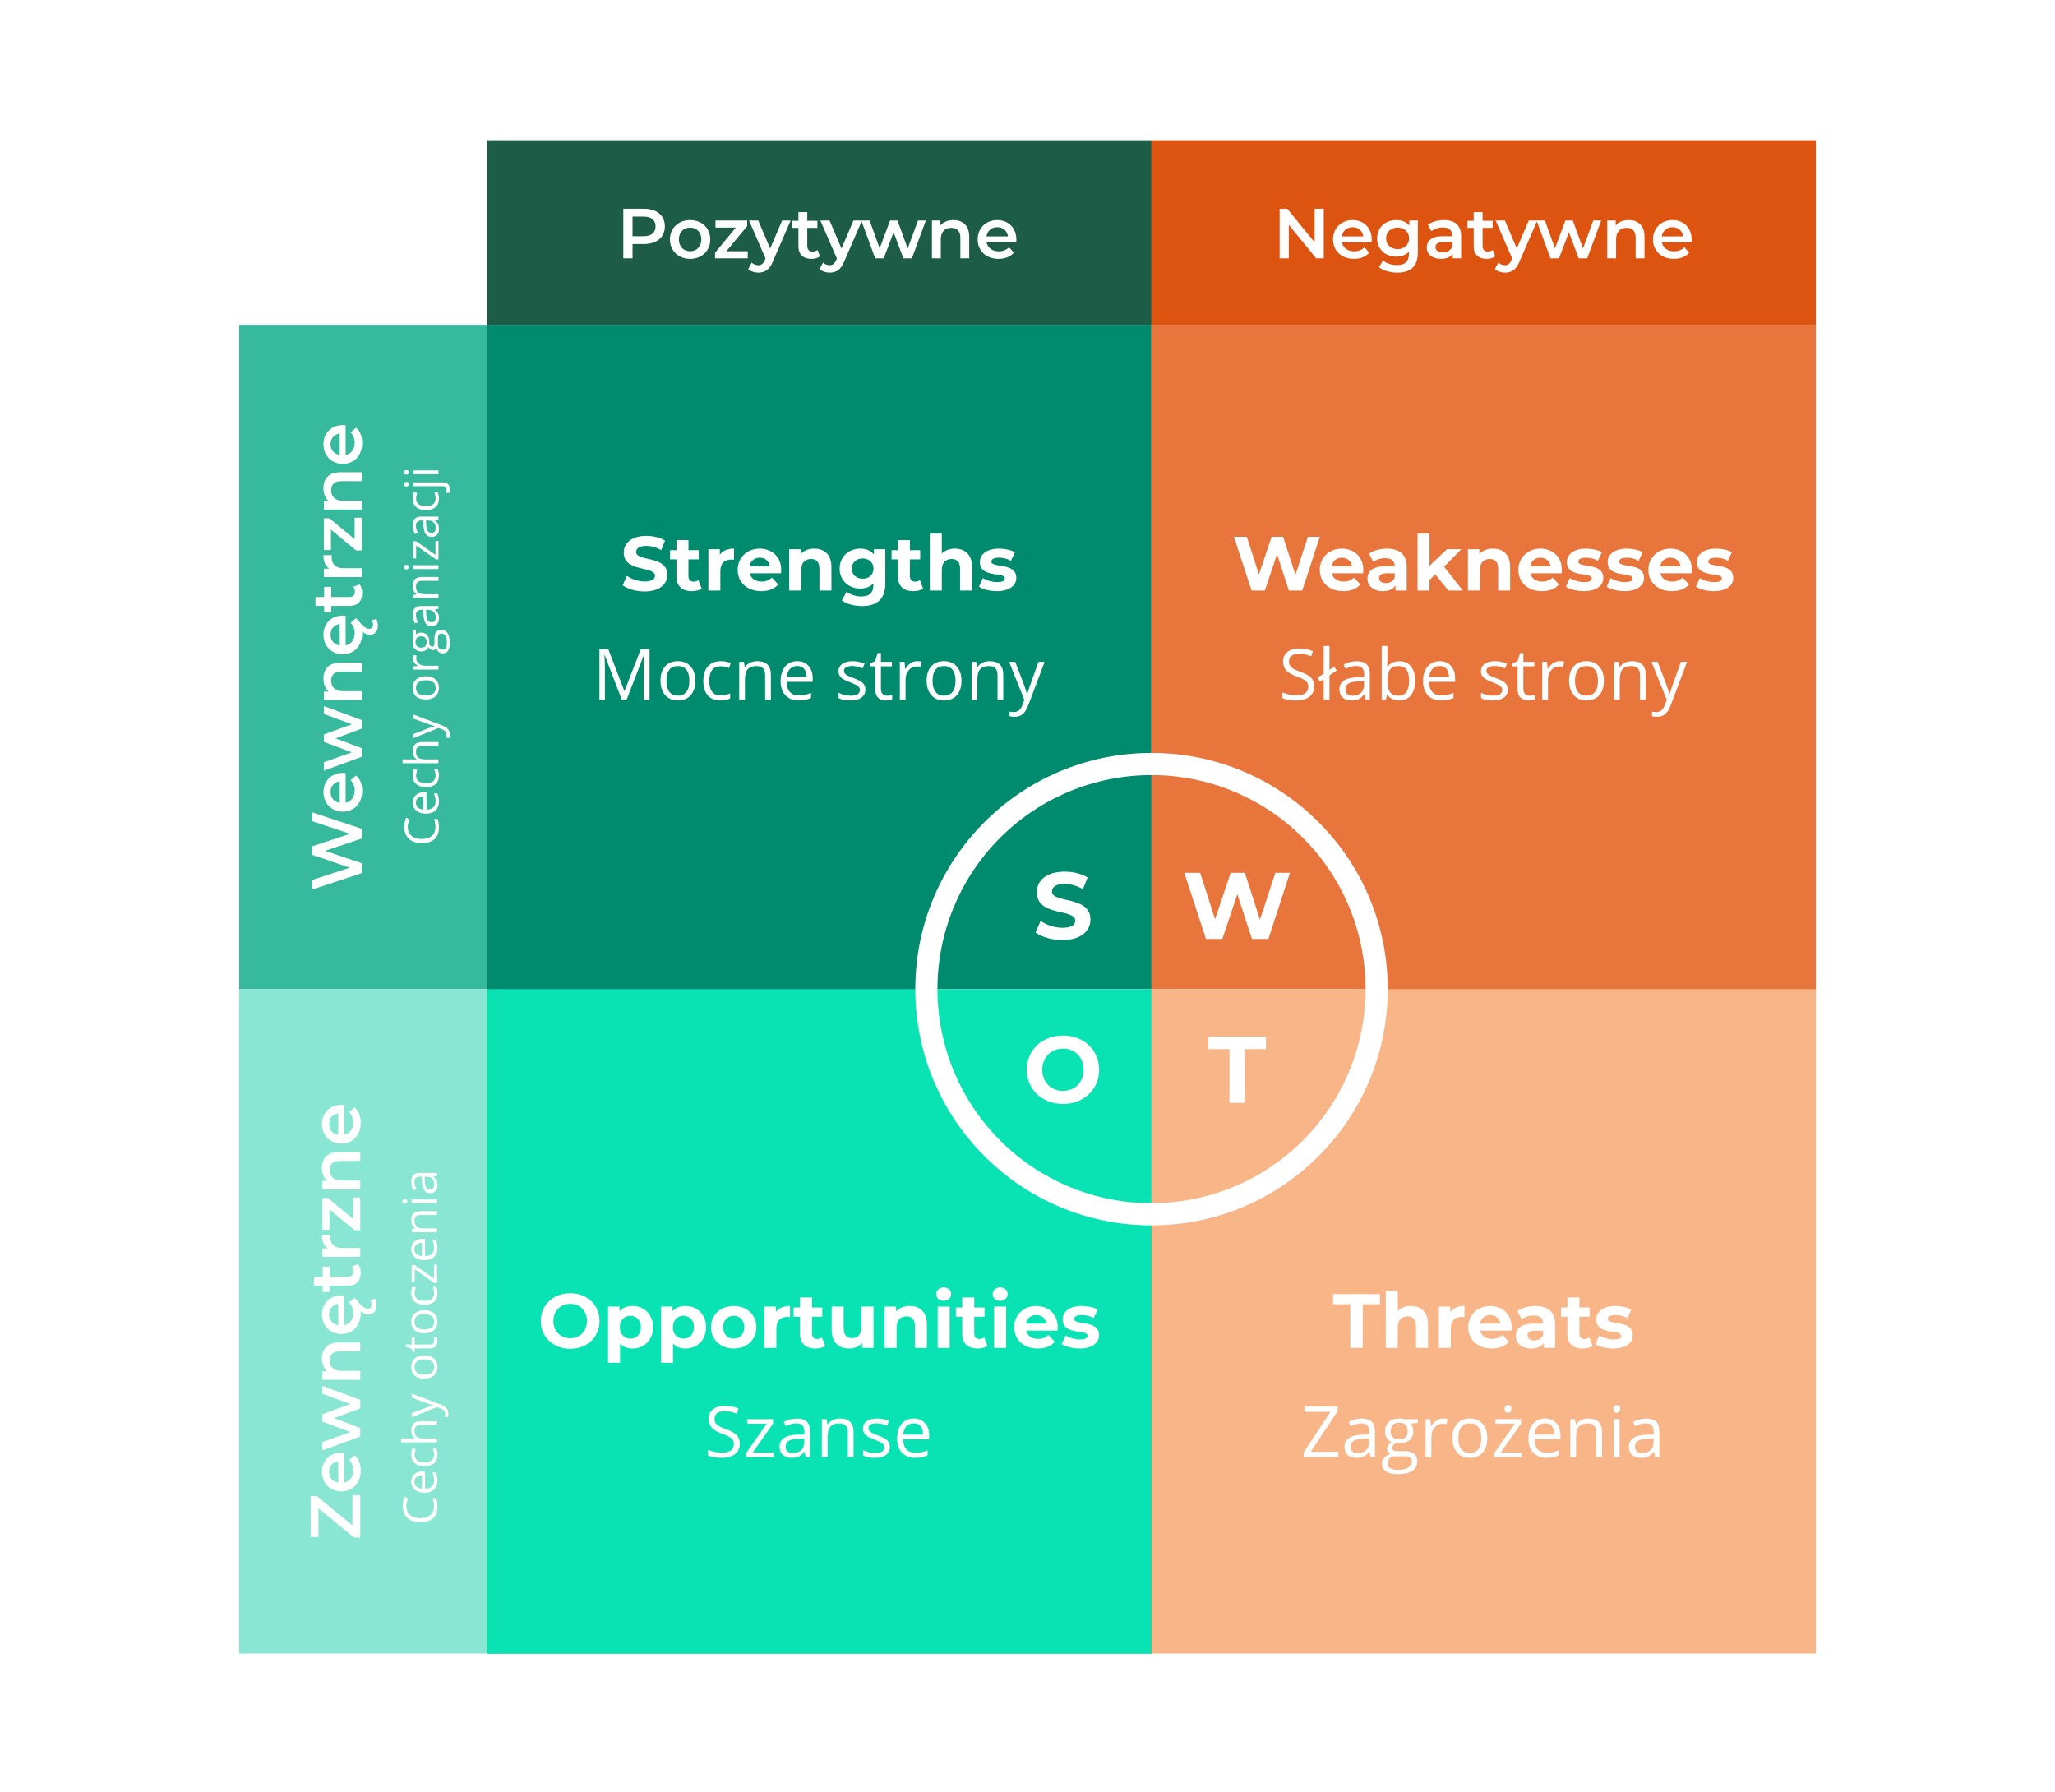 <?xml version="1.0"?>
<svg xmlns="http://www.w3.org/2000/svg" width="1392" height="1214" viewBox="0 0 1392 1214" fill="none">
<rect width="1392" height="1214" fill="white"/>
<rect x="162" y="220" width="168" height="450" fill="#37B99E"/>
<rect x="162" y="670" width="168" height="450" fill="#89E6D2"/>
<rect x="1230" y="95" width="125" height="450" transform="rotate(90 1230 95)" fill="#DD5411"/>
<rect x="780" y="95" width="125" height="450" transform="rotate(90 780 95)" fill="#1D5D48"/>
<rect x="330" y="220" width="450" height="900" fill="#008A6E"/>
<rect x="330" y="670" width="450" height="450" fill="#09E3B4"/>
<rect x="780" y="220" width="450" height="900" fill="#F8B588"/>
<rect x="780" y="220" width="450" height="450" fill="#E8753C"/>
<path d="M436.604 400.624C430.832 400.624 425.008 398.908 421.784 396.412L424.644 390.068C427.712 392.304 432.288 393.864 436.656 393.864C441.648 393.864 443.676 392.2 443.676 389.964C443.676 383.152 422.512 387.832 422.512 374.312C422.512 368.124 427.504 362.976 437.852 362.976C442.428 362.976 447.108 364.068 450.488 366.2L447.888 372.596C444.508 370.672 441.024 369.736 437.8 369.736C432.808 369.736 430.884 371.608 430.884 373.896C430.884 380.604 452.048 375.976 452.048 389.34C452.048 395.424 447.004 400.624 436.604 400.624ZM473.092 392.928L475.276 398.648C473.612 399.844 471.168 400.416 468.672 400.416C462.068 400.416 458.22 397.036 458.22 390.38V378.888H453.904V372.648H458.22V365.836H466.332V372.648H473.3V378.888H466.332V390.276C466.332 392.668 467.632 393.968 469.816 393.968C471.012 393.968 472.208 393.604 473.092 392.928ZM487.578 375.716C489.554 373.012 492.882 371.608 497.198 371.608V379.096C496.522 379.044 496.002 378.992 495.378 378.992C490.906 378.992 487.942 381.436 487.942 386.792V400H479.83V372.024H487.578V375.716ZM529.171 386.116C529.171 386.74 529.067 387.624 529.015 388.3H507.851C508.631 391.784 511.595 393.916 515.859 393.916C518.823 393.916 520.955 393.032 522.879 391.212L527.195 395.892C524.595 398.856 520.695 400.416 515.651 400.416C505.979 400.416 499.687 394.332 499.687 386.012C499.687 377.64 506.083 371.608 514.611 371.608C522.827 371.608 529.171 377.12 529.171 386.116ZM514.663 377.744C510.971 377.744 508.319 379.98 507.747 383.568H521.527C520.955 380.032 518.303 377.744 514.663 377.744ZM551.576 371.608C558.18 371.608 563.172 375.456 563.172 383.984V400H555.06V385.232C555.06 380.708 552.98 378.628 549.392 378.628C545.492 378.628 542.684 381.02 542.684 386.168V400H534.572V372.024H542.32V375.3C544.504 372.908 547.78 371.608 551.576 371.608ZM591.994 372.024H599.69V395.32C599.69 405.72 594.074 410.504 583.986 410.504C578.682 410.504 573.534 409.204 570.258 406.656L573.482 400.832C575.874 402.756 579.774 404.004 583.362 404.004C589.082 404.004 591.578 401.404 591.578 396.36V395.164C589.446 397.504 586.378 398.648 582.738 398.648C574.99 398.648 568.75 393.292 568.75 385.128C568.75 376.964 574.99 371.608 582.738 371.608C586.638 371.608 589.862 372.908 591.994 375.612V372.024ZM584.35 391.992C588.614 391.992 591.682 389.236 591.682 385.128C591.682 381.02 588.614 378.264 584.35 378.264C580.086 378.264 576.966 381.02 576.966 385.128C576.966 389.236 580.086 391.992 584.35 391.992ZM623.1 392.928L625.284 398.648C623.62 399.844 621.176 400.416 618.68 400.416C612.076 400.416 608.228 397.036 608.228 390.38V378.888H603.912V372.648H608.228V365.836H616.34V372.648H623.308V378.888H616.34V390.276C616.34 392.668 617.64 393.968 619.824 393.968C621.02 393.968 622.216 393.604 623.1 392.928ZM646.842 371.608C653.446 371.608 658.438 375.456 658.438 383.984V400H650.326V385.232C650.326 380.708 648.246 378.628 644.658 378.628C640.758 378.628 637.95 381.02 637.95 386.168V400H629.838V361.416H637.95V374.936C640.134 372.752 643.254 371.608 646.842 371.608ZM675.203 400.416C670.471 400.416 665.687 399.116 663.087 397.4L665.791 391.576C668.287 393.188 672.083 394.28 675.515 394.28C679.259 394.28 680.663 393.292 680.663 391.732C680.663 387.156 663.763 391.836 663.763 380.656C663.763 375.352 668.547 371.608 676.711 371.608C680.559 371.608 684.823 372.492 687.475 374.052L684.771 379.824C682.015 378.264 679.259 377.744 676.711 377.744C673.071 377.744 671.511 378.888 671.511 380.344C671.511 385.128 688.411 380.5 688.411 391.524C688.411 396.724 683.575 400.416 675.203 400.416Z" fill="white"/>
<path d="M211.4 556.195L211.4 550.243L245 561.379L245 568.003L220.136 576.307L245 584.755L245 591.427L211.4 602.563L211.4 596.083L236.936 587.731L211.4 579.043L211.4 573.283L237.08 564.787L211.4 556.195ZM232.328 523.562C232.808 523.562 233.528 523.61 234.104 523.658L234.104 543.77C237.848 543.05 240.248 539.93 240.248 535.466C240.248 532.586 239.336 530.33 237.464 528.506L241.16 525.29C243.896 527.594 245.336 531.194 245.336 535.61C245.336 544.202 239.816 549.77 232.184 549.77C224.552 549.77 219.08 544.154 219.08 536.522C219.08 529.034 224.312 523.562 232.328 523.562ZM223.88 536.522C223.88 540.41 226.376 543.242 230.12 543.818L230.12 529.274C226.424 529.754 223.88 532.586 223.88 536.522ZM219.368 483.611L219.368 478.283L245 487.739L245 493.499L227.336 500.123L245 506.843L245 512.603L219.368 522.011L219.368 516.347L238.28 509.579L219.368 502.523L219.368 497.483L238.376 490.571L219.368 483.611ZM219.08 459.614C219.08 453.47 222.584 448.91 230.312 448.91L245 448.91L245 454.91L231.08 454.91C226.52 454.91 224.312 457.166 224.312 461.006C224.312 465.278 226.904 468.158 232.04 468.158L245 468.158L245 474.158L219.368 474.158L219.368 468.446L222.68 468.446C220.328 466.478 219.08 463.358 219.08 459.614ZM232.328 416.968C232.808 416.968 233.528 417.016 234.104 417.064L234.104 437.176C237.848 436.456 240.248 433.336 240.248 428.872C240.248 425.992 239.336 423.736 237.464 421.912L241.16 418.696C241.784 419.224 242.36 419.848 242.888 420.568C246.2 424.792 248.312 425.944 250.136 425.944C251.816 425.944 252.68 424.792 252.68 423.112C252.68 422.104 252.392 420.952 251.912 420.184L254.84 419.176C255.512 420.376 255.944 422.104 255.944 423.784C255.944 427.624 253.832 429.976 250.616 429.976C248.888 429.976 246.92 429.256 245.288 427.72C245.336 428.152 245.336 428.584 245.336 429.016C245.336 437.608 239.816 443.176 232.184 443.176C224.552 443.176 219.08 437.56 219.08 429.928C219.08 422.44 224.312 416.968 232.328 416.968ZM223.88 429.928C223.88 433.816 226.376 436.648 230.12 437.224L230.12 422.68C226.424 423.16 223.88 425.992 223.88 429.928ZM239.336 397.477L243.608 395.797C244.76 397.237 245.336 399.397 245.336 401.557C245.336 407.173 242.36 410.389 236.696 410.389L224.36 410.389L224.36 414.613L219.56 414.613L219.56 410.389L213.704 410.389L213.704 404.389L219.56 404.389L219.56 397.525L224.36 397.525L224.36 404.389L236.552 404.389C239.048 404.389 240.392 403.141 240.392 400.837C240.392 399.589 240.056 398.389 239.336 397.477ZM223.112 385.149C220.424 383.421 219.08 380.301 219.08 376.029L224.792 376.029C224.696 376.557 224.648 376.989 224.648 377.421C224.648 381.981 227.336 384.861 232.568 384.861L245 384.861L245 390.861L219.368 390.861L219.368 385.149L223.112 385.149ZM240.2 365.185L240.2 350.689L245 350.689L245 372.817L241.208 372.817L224.168 358.753L224.168 372.529L219.368 372.529L219.368 351.073L223.16 351.073L240.2 365.185ZM219.08 330.614C219.08 324.47 222.584 319.91 230.312 319.91L245 319.91L245 325.91L231.08 325.91C226.52 325.91 224.312 328.166 224.312 332.006C224.312 336.278 226.904 339.158 232.04 339.158L245 339.158L245 345.158L219.368 345.158L219.368 339.446L222.68 339.446C220.328 337.478 219.08 334.358 219.08 330.614ZM232.328 287.968C232.808 287.968 233.528 288.016 234.104 288.064L234.104 308.176C237.848 307.456 240.248 304.336 240.248 299.872C240.248 296.992 239.336 294.736 237.464 292.912L241.16 289.696C243.896 292 245.336 295.6 245.336 300.016C245.336 308.608 239.816 314.176 232.184 314.176C224.552 314.176 219.08 308.56 219.08 300.928C219.08 293.44 224.312 287.968 232.328 287.968ZM223.88 300.928C223.88 304.816 226.376 307.648 230.12 308.224L230.12 293.68C226.424 294.16 223.88 296.992 223.88 300.928Z" fill="white"/>
<path d="M436.047 141.4C444.879 141.4 450.351 145.912 450.351 153.352C450.351 160.744 444.879 165.304 436.047 165.304H428.463V175H422.223V141.4H436.047ZM435.759 160.024C441.231 160.024 444.063 157.576 444.063 153.352C444.063 149.128 441.231 146.68 435.759 146.68H428.463V160.024H435.759ZM467.433 175.336C459.561 175.336 453.801 169.864 453.801 162.184C453.801 154.504 459.561 149.08 467.433 149.08C475.401 149.08 481.113 154.504 481.113 162.184C481.113 169.864 475.401 175.336 467.433 175.336ZM467.433 170.2C471.801 170.2 475.065 167.08 475.065 162.184C475.065 157.288 471.801 154.168 467.433 154.168C463.113 154.168 459.849 157.288 459.849 162.184C459.849 167.08 463.113 170.2 467.433 170.2ZM491.995 170.2H506.491V175H484.363V171.208L498.427 154.168H484.651V149.368H506.107V153.16L491.995 170.2ZM529.793 149.368H535.553L523.553 177.064C521.201 182.872 517.937 184.648 513.665 184.648C511.121 184.648 508.433 183.784 506.801 182.296L509.201 177.88C510.353 178.984 511.985 179.656 513.617 179.656C515.729 179.656 516.977 178.648 518.129 176.104L518.561 175.096L507.377 149.368H513.617L521.681 168.328L529.793 149.368ZM553.734 169.336L555.414 173.608C553.974 174.76 551.814 175.336 549.654 175.336C544.038 175.336 540.822 172.36 540.822 166.696V154.36H536.598V149.56H540.822V143.704H546.822V149.56H553.686V154.36H546.822V166.552C546.822 169.048 548.07 170.392 550.374 170.392C551.622 170.392 552.822 170.056 553.734 169.336ZM578.121 149.368H583.881L571.881 177.064C569.529 182.872 566.265 184.648 561.993 184.648C559.449 184.648 556.761 183.784 555.129 182.296L557.529 177.88C558.681 178.984 560.313 179.656 561.945 179.656C564.057 179.656 565.305 178.648 566.457 176.104L566.889 175.096L555.705 149.368H561.945L570.009 168.328L578.121 149.368ZM621.819 149.368H627.147L617.691 175H611.931L605.307 157.336L598.587 175H592.827L583.419 149.368L589.083 149.368L595.851 168.28L602.907 149.368H607.947L614.859 168.376L621.819 149.368ZM645.816 149.08C651.96 149.08 656.52 152.584 656.52 160.312V175H650.52V161.08C650.52 156.52 648.264 154.312 644.424 154.312C640.152 154.312 637.272 156.904 637.272 162.04V175H631.272V149.368H636.984V152.68C638.952 150.328 642.072 149.08 645.816 149.08ZM688.462 162.328C688.462 162.808 688.414 163.528 688.366 164.104H668.254C668.974 167.848 672.094 170.248 676.558 170.248C679.438 170.248 681.694 169.336 683.518 167.464L686.734 171.16C684.43 173.896 680.83 175.336 676.414 175.336C667.822 175.336 662.254 169.816 662.254 162.184C662.254 154.552 667.87 149.08 675.502 149.08C682.99 149.08 688.462 154.312 688.462 162.328ZM675.502 153.88C671.614 153.88 668.782 156.376 668.206 160.12H682.75C682.27 156.424 679.438 153.88 675.502 153.88Z" fill="white"/>
<path d="M890.465 141.4L896.657 141.4V175H891.521L872.993 152.248V175H866.801V141.4H871.937L890.465 164.152V141.4ZM929.18 162.328C929.18 162.808 929.132 163.528 929.084 164.104H908.972C909.692 167.848 912.812 170.248 917.276 170.248C920.156 170.248 922.412 169.336 924.236 167.464L927.452 171.16C925.148 173.896 921.548 175.336 917.132 175.336C908.54 175.336 902.972 169.816 902.972 162.184C902.972 154.552 908.588 149.08 916.22 149.08C923.708 149.08 929.18 154.312 929.18 162.328ZM916.22 153.88C912.332 153.88 909.5 156.376 908.924 160.12H923.468C922.988 156.424 920.156 153.88 916.22 153.88ZM954.672 149.368H960.384V171.112C960.384 180.424 955.536 184.648 946.56 184.648C941.76 184.648 937.008 183.4 934.08 181L936.768 176.488C939.024 178.36 942.672 179.56 946.224 179.56C951.888 179.56 954.384 176.968 954.384 171.784V170.44C952.272 172.744 949.248 173.848 945.792 173.848C938.448 173.848 932.832 168.856 932.832 161.416C932.832 153.976 938.448 149.08 945.792 149.08C949.392 149.08 952.56 150.232 954.672 152.776V149.368ZM946.704 168.76C951.216 168.76 954.48 165.784 954.48 161.416C954.48 157.096 951.216 154.168 946.704 154.168C942.144 154.168 938.88 157.096 938.88 161.416C938.88 165.784 942.144 168.76 946.704 168.76ZM978.064 149.08C985.456 149.08 989.728 152.584 989.728 159.976V175H984.064V171.88C982.624 174.088 979.84 175.336 976 175.336C970.144 175.336 966.448 172.12 966.448 167.656C966.448 163.384 969.328 160.024 977.104 160.024H983.728V159.64C983.728 156.136 981.616 154.072 977.344 154.072C974.464 154.072 971.488 155.032 969.568 156.616L967.216 152.248C969.952 150.136 973.936 149.08 978.064 149.08ZM977.248 170.968C980.176 170.968 982.72 169.624 983.728 166.984V164.008H977.536C973.456 164.008 972.352 165.544 972.352 167.416C972.352 169.576 974.176 170.968 977.248 170.968ZM1011.16 169.336L1012.84 173.608C1011.4 174.76 1009.24 175.336 1007.08 175.336C1001.46 175.336 998.244 172.36 998.244 166.696V154.36H994.02V149.56H998.244V143.704H1004.24V149.56H1011.11V154.36H1004.24V166.552C1004.24 169.048 1005.49 170.392 1007.8 170.392C1009.04 170.392 1010.24 170.056 1011.16 169.336ZM1035.54 149.368L1041.3 149.368L1029.3 177.064C1026.95 182.872 1023.69 184.648 1019.42 184.648C1016.87 184.648 1014.18 183.784 1012.55 182.296L1014.95 177.88C1016.1 178.984 1017.74 179.656 1019.37 179.656C1021.48 179.656 1022.73 178.648 1023.88 176.104L1024.31 175.096L1013.13 149.368H1019.37L1027.43 168.328L1035.54 149.368ZM1079.24 149.368H1084.57L1075.11 175H1069.35L1062.73 157.336L1056.01 175H1050.25L1040.84 149.368H1046.5L1053.27 168.28L1060.33 149.368H1065.37L1072.28 168.376L1079.24 149.368ZM1103.24 149.08C1109.38 149.08 1113.94 152.584 1113.94 160.312V175H1107.94V161.08C1107.94 156.52 1105.69 154.312 1101.85 154.312C1097.57 154.312 1094.69 156.904 1094.69 162.04V175H1088.69V149.368H1094.41V152.68C1096.37 150.328 1099.49 149.08 1103.24 149.08ZM1145.88 162.328C1145.88 162.808 1145.84 163.528 1145.79 164.104H1125.68C1126.4 167.848 1129.52 170.248 1133.98 170.248C1136.86 170.248 1139.12 169.336 1140.94 167.464L1144.16 171.16C1141.85 173.896 1138.25 175.336 1133.84 175.336C1125.24 175.336 1119.68 169.816 1119.68 162.184C1119.68 154.552 1125.29 149.08 1132.92 149.08C1140.41 149.08 1145.88 154.312 1145.88 162.328ZM1132.92 153.88C1129.04 153.88 1126.2 156.376 1125.63 160.12H1140.17C1139.69 156.424 1136.86 153.88 1132.92 153.88Z" fill="white"/>
<path d="M238.72 1033.18L238.72 1012.78L244 1012.78L244 1041.44L239.824 1041.44L215.68 1021.66L215.68 1041.1L210.4 1041.1L210.4 1013.41L214.576 1013.41L238.72 1033.18ZM231.328 984.015C231.808 984.015 232.528 984.063 233.104 984.111L233.104 1004.22C236.848 1003.5 239.248 1000.38 239.248 995.919C239.248 993.039 238.336 990.783 236.464 988.959L240.16 985.743C242.896 988.047 244.336 991.647 244.336 996.063C244.336 1004.65 238.816 1010.22 231.184 1010.22C223.552 1010.22 218.08 1004.61 218.08 996.975C218.08 989.487 223.312 984.015 231.328 984.015ZM222.88 996.975C222.88 1000.86 225.376 1003.69 229.12 1004.27L229.12 989.727C225.424 990.207 222.88 993.039 222.88 996.975ZM218.368 944.064L218.368 938.736L244 948.192L244 953.952L226.336 960.576L244 967.296L244 973.056L218.368 982.464L218.368 976.8L237.28 970.032L218.368 962.976L218.368 957.936L237.376 951.024L218.368 944.064ZM218.08 920.067C218.08 913.923 221.584 909.363 229.312 909.363L244 909.363L244 915.363L230.08 915.363C225.52 915.363 223.312 917.619 223.312 921.459C223.312 925.731 225.904 928.611 231.04 928.611L244 928.611L244 934.611L218.368 934.611L218.368 928.899L221.68 928.899C219.328 926.931 218.08 923.811 218.08 920.067ZM231.328 877.421C231.808 877.421 232.528 877.469 233.104 877.517L233.104 897.629C236.848 896.909 239.248 893.789 239.248 889.325C239.248 886.445 238.336 884.189 236.464 882.365L240.16 879.149C240.784 879.677 241.36 880.301 241.888 881.021C245.2 885.245 247.312 886.397 249.136 886.397C250.816 886.397 251.68 885.245 251.68 883.565C251.68 882.557 251.392 881.405 250.912 880.637L253.84 879.629C254.512 880.829 254.944 882.557 254.944 884.237C254.944 888.077 252.832 890.429 249.616 890.429C247.888 890.429 245.92 889.709 244.288 888.173C244.336 888.605 244.336 889.037 244.336 889.469C244.336 898.061 238.816 903.629 231.184 903.629C223.552 903.629 218.08 898.013 218.08 890.381C218.08 882.893 223.312 877.421 231.328 877.421ZM222.88 890.381C222.88 894.269 225.376 897.101 229.12 897.677L229.12 883.133C225.424 883.613 222.88 886.445 222.88 890.381ZM238.336 857.93L242.608 856.25C243.76 857.69 244.336 859.85 244.336 862.01C244.336 867.626 241.36 870.842 235.696 870.842L223.36 870.842L223.36 875.066L218.56 875.066L218.56 870.842L212.704 870.842L212.704 864.842L218.56 864.842L218.56 857.978L223.36 857.978L223.36 864.842L235.552 864.842C238.048 864.842 239.392 863.594 239.392 861.29C239.392 860.042 239.056 858.842 238.336 857.93ZM222.112 845.602C219.424 843.874 218.08 840.754 218.08 836.482L223.792 836.482C223.696 837.01 223.648 837.442 223.648 837.874C223.648 842.434 226.336 845.314 231.568 845.314L244 845.314L244 851.314L218.368 851.314L218.368 845.602L222.112 845.602ZM239.2 825.638L239.2 811.142L244 811.142L244 833.27L240.208 833.27L223.168 819.206L223.168 832.982L218.368 832.982L218.368 811.526L222.16 811.526L239.2 825.638ZM218.08 791.067C218.08 784.923 221.584 780.363 229.312 780.363L244 780.363L244 786.363L230.08 786.363C225.52 786.363 223.312 788.619 223.312 792.459C223.312 796.731 225.904 799.611 231.04 799.611L244 799.611L244 805.611L218.368 805.611L218.368 799.899L221.68 799.899C219.328 797.931 218.08 794.811 218.08 791.067ZM231.328 748.421C231.808 748.421 232.528 748.469 233.104 748.517L233.104 768.629C236.848 767.909 239.248 764.789 239.248 760.325C239.248 757.445 238.336 755.189 236.464 753.365L240.16 750.149C242.896 752.453 244.336 756.053 244.336 760.469C244.336 769.061 238.816 774.629 231.184 774.629C223.552 774.629 218.08 769.013 218.08 761.381C218.08 753.893 223.312 748.421 231.328 748.421ZM222.88 761.381C222.88 765.269 225.376 768.101 229.12 768.677L229.12 754.133C225.424 754.613 222.88 757.445 222.88 761.381Z" fill="white"/>
<path d="M421.211 474L409.586 443.625H409.398C409.617 446.031 409.727 448.891 409.727 452.203V474H406.047V439.734H412.047L422.898 468H423.086L434.031 439.734H439.984V474H436V451.922C436 449.391 436.109 446.641 436.328 443.672H436.141L424.422 474H421.211ZM470.992 461.133C470.992 465.32 469.938 468.594 467.828 470.953C465.719 473.297 462.805 474.469 459.086 474.469C456.789 474.469 454.75 473.93 452.969 472.852C451.188 471.773 449.812 470.227 448.844 468.211C447.875 466.195 447.391 463.836 447.391 461.133C447.391 456.945 448.438 453.688 450.531 451.359C452.625 449.016 455.531 447.844 459.25 447.844C462.844 447.844 465.695 449.039 467.805 451.43C469.93 453.82 470.992 457.055 470.992 461.133ZM451.422 461.133C451.422 464.414 452.078 466.914 453.391 468.633C454.703 470.352 456.633 471.211 459.18 471.211C461.727 471.211 463.656 470.359 464.969 468.656C466.297 466.938 466.961 464.43 466.961 461.133C466.961 457.867 466.297 455.391 464.969 453.703C463.656 452 461.711 451.148 459.133 451.148C456.586 451.148 454.664 451.984 453.367 453.656C452.07 455.328 451.422 457.82 451.422 461.133ZM488.102 474.469C484.383 474.469 481.5 473.328 479.453 471.047C477.422 468.75 476.406 465.508 476.406 461.32C476.406 457.023 477.438 453.703 479.5 451.359C481.578 449.016 484.531 447.844 488.359 447.844C489.594 447.844 490.828 447.977 492.062 448.242C493.297 448.508 494.266 448.82 494.969 449.18L493.773 452.484C492.914 452.141 491.977 451.859 490.961 451.641C489.945 451.406 489.047 451.289 488.266 451.289C483.047 451.289 480.438 454.617 480.438 461.273C480.438 464.43 481.07 466.852 482.336 468.539C483.617 470.227 485.508 471.07 488.008 471.07C490.148 471.07 492.344 470.609 494.594 469.688V473.133C492.875 474.023 490.711 474.469 488.102 474.469ZM518.289 474V457.383C518.289 455.289 517.812 453.727 516.859 452.695C515.906 451.664 514.414 451.148 512.383 451.148C509.695 451.148 507.727 451.875 506.477 453.328C505.227 454.781 504.602 457.18 504.602 460.523V474H500.711V448.312H503.875L504.508 451.828H504.695C505.492 450.562 506.609 449.586 508.047 448.898C509.484 448.195 511.086 447.844 512.852 447.844C515.945 447.844 518.273 448.594 519.836 450.094C521.398 451.578 522.18 453.961 522.18 457.242V474H518.289ZM541.047 474.469C537.25 474.469 534.25 473.312 532.047 471C529.859 468.688 528.766 465.477 528.766 461.367C528.766 457.227 529.781 453.938 531.812 451.5C533.859 449.062 536.602 447.844 540.039 447.844C543.258 447.844 545.805 448.906 547.68 451.031C549.555 453.141 550.492 455.93 550.492 459.398V461.859H532.797C532.875 464.875 533.633 467.164 535.07 468.727C536.523 470.289 538.562 471.07 541.188 471.07C543.953 471.07 546.688 470.492 549.391 469.336V472.805C548.016 473.398 546.711 473.82 545.477 474.07C544.258 474.336 542.781 474.469 541.047 474.469ZM539.992 451.102C537.93 451.102 536.281 451.773 535.047 453.117C533.828 454.461 533.109 456.32 532.891 458.695H546.32C546.32 456.242 545.773 454.367 544.68 453.07C543.586 451.758 542.023 451.102 539.992 451.102ZM586.188 466.992C586.188 469.383 585.297 471.227 583.516 472.523C581.734 473.82 579.234 474.469 576.016 474.469C572.609 474.469 569.953 473.93 568.047 472.852V469.242C569.281 469.867 570.602 470.359 572.008 470.719C573.43 471.078 574.797 471.258 576.109 471.258C578.141 471.258 579.703 470.938 580.797 470.297C581.891 469.641 582.438 468.648 582.438 467.32C582.438 466.32 582 465.469 581.125 464.766C580.266 464.047 578.578 463.203 576.062 462.234C573.672 461.344 571.969 460.57 570.953 459.914C569.953 459.242 569.203 458.484 568.703 457.641C568.219 456.797 567.977 455.789 567.977 454.617C567.977 452.523 568.828 450.875 570.531 449.672C572.234 448.453 574.57 447.844 577.539 447.844C580.305 447.844 583.008 448.406 585.648 449.531L584.266 452.695C581.688 451.633 579.352 451.102 577.258 451.102C575.414 451.102 574.023 451.391 573.086 451.969C572.148 452.547 571.68 453.344 571.68 454.359C571.68 455.047 571.852 455.633 572.195 456.117C572.555 456.602 573.125 457.062 573.906 457.5C574.688 457.938 576.188 458.57 578.406 459.398C581.453 460.508 583.508 461.625 584.57 462.75C585.648 463.875 586.188 465.289 586.188 466.992ZM600.836 471.258C601.523 471.258 602.188 471.211 602.828 471.117C603.469 471.008 603.977 470.898 604.352 470.789V473.766C603.93 473.969 603.305 474.133 602.477 474.258C601.664 474.398 600.93 474.469 600.273 474.469C595.305 474.469 592.82 471.852 592.82 466.617V451.336H589.141V449.461L592.82 447.844L594.461 442.359H596.711V448.312H604.164V451.336H596.711V466.453C596.711 468 597.078 469.188 597.812 470.016C598.547 470.844 599.555 471.258 600.836 471.258ZM621.227 447.844C622.367 447.844 623.391 447.938 624.297 448.125L623.758 451.734C622.695 451.5 621.758 451.383 620.945 451.383C618.867 451.383 617.086 452.227 615.602 453.914C614.133 455.602 613.398 457.703 613.398 460.219V474H609.508V448.312H612.719L613.164 453.07H613.352C614.305 451.398 615.453 450.109 616.797 449.203C618.141 448.297 619.617 447.844 621.227 447.844ZM651.273 461.133C651.273 465.32 650.219 468.594 648.109 470.953C646 473.297 643.086 474.469 639.367 474.469C637.07 474.469 635.031 473.93 633.25 472.852C631.469 471.773 630.094 470.227 629.125 468.211C628.156 466.195 627.672 463.836 627.672 461.133C627.672 456.945 628.719 453.688 630.812 451.359C632.906 449.016 635.812 447.844 639.531 447.844C643.125 447.844 645.977 449.039 648.086 451.43C650.211 453.82 651.273 457.055 651.273 461.133ZM631.703 461.133C631.703 464.414 632.359 466.914 633.672 468.633C634.984 470.352 636.914 471.211 639.461 471.211C642.008 471.211 643.938 470.359 645.25 468.656C646.578 466.938 647.242 464.43 647.242 461.133C647.242 457.867 646.578 455.391 645.25 453.703C643.938 452 641.992 451.148 639.414 451.148C636.867 451.148 634.945 451.984 633.648 453.656C632.352 455.328 631.703 457.82 631.703 461.133ZM675.695 474V457.383C675.695 455.289 675.219 453.727 674.266 452.695C673.312 451.664 671.82 451.148 669.789 451.148C667.102 451.148 665.133 451.875 663.883 453.328C662.633 454.781 662.008 457.18 662.008 460.523V474H658.117V448.312H661.281L661.914 451.828H662.102C662.898 450.562 664.016 449.586 665.453 448.898C666.891 448.195 668.492 447.844 670.258 447.844C673.352 447.844 675.68 448.594 677.242 450.094C678.805 451.578 679.586 453.961 679.586 457.242V474H675.695ZM683.523 448.312H687.695L693.32 462.961C694.555 466.305 695.32 468.719 695.617 470.203H695.805C696.008 469.406 696.43 468.047 697.07 466.125C697.727 464.188 699.852 458.25 703.445 448.312H707.617L696.578 477.562C695.484 480.453 694.203 482.5 692.734 483.703C691.281 484.922 689.492 485.531 687.367 485.531C686.18 485.531 685.008 485.398 683.852 485.133V482.016C684.711 482.203 685.672 482.297 686.734 482.297C689.406 482.297 691.312 480.797 692.453 477.797L693.883 474.141L683.523 448.312Z" fill="white"/>
<path d="M276.203 560.187C276.203 562.698 277.042 564.682 278.719 566.141C280.385 567.589 282.672 568.312 285.578 568.312C288.568 568.312 290.88 567.615 292.516 566.219C294.141 564.812 294.953 562.812 294.953 560.219C294.953 558.625 294.667 556.807 294.094 554.766L296.422 554.766C297.016 556.349 297.312 558.302 297.312 560.625C297.312 563.99 296.292 566.589 294.25 568.422C292.208 570.245 289.307 571.156 285.547 571.156C283.193 571.156 281.13 570.719 279.359 569.844C277.589 568.958 276.224 567.687 275.266 566.031C274.307 564.365 273.828 562.406 273.828 560.156C273.828 557.76 274.266 555.667 275.141 553.875L277.422 555C276.609 556.729 276.203 558.458 276.203 560.187ZM297.312 542.937C297.312 545.469 296.542 547.469 295 548.937C293.458 550.396 291.318 551.125 288.578 551.125C285.818 551.125 283.625 550.448 282 549.094C280.375 547.729 279.562 545.901 279.562 543.609C279.562 541.464 280.271 539.766 281.687 538.516C283.094 537.266 284.953 536.641 287.266 536.641L288.906 536.641L288.906 548.437C290.917 548.385 292.443 547.88 293.484 546.922C294.526 545.953 295.047 544.594 295.047 542.844C295.047 541 294.661 539.177 293.891 537.375L296.203 537.375C296.599 538.292 296.88 539.161 297.047 539.984C297.224 540.797 297.312 541.781 297.312 542.937ZM281.734 543.641C281.734 545.016 282.182 546.115 283.078 546.937C283.974 547.75 285.214 548.229 286.797 548.375L286.797 539.422C285.161 539.422 283.911 539.786 283.047 540.516C282.172 541.245 281.734 542.286 281.734 543.641ZM297.312 525.359C297.312 527.839 296.552 529.76 295.031 531.125C293.5 532.479 291.339 533.156 288.547 533.156C285.682 533.156 283.469 532.469 281.906 531.094C280.344 529.708 279.562 527.74 279.562 525.187C279.562 524.365 279.651 523.542 279.828 522.719C280.005 521.896 280.214 521.25 280.453 520.781L282.656 521.578C282.427 522.151 282.24 522.776 282.094 523.453C281.937 524.13 281.859 524.729 281.859 525.25C281.859 528.729 284.078 530.469 288.516 530.469C290.62 530.469 292.234 530.047 293.359 529.203C294.484 528.349 295.047 527.089 295.047 525.422C295.047 523.995 294.74 522.531 294.125 521.031L296.422 521.031C297.016 522.177 297.312 523.62 297.312 525.359ZM297 505.234L285.922 505.234C284.526 505.234 283.484 505.552 282.797 506.187C282.109 506.823 281.766 507.818 281.766 509.172C281.766 510.974 282.255 512.292 283.234 513.125C284.214 513.948 285.818 514.359 288.047 514.359L297 514.359L297 516.953L272.687 516.953L272.687 514.359L280.047 514.359C280.932 514.359 281.667 514.401 282.25 514.484L282.25 514.328C281.427 513.818 280.781 513.094 280.312 512.156C279.833 511.208 279.594 510.13 279.594 508.922C279.594 506.828 280.094 505.26 281.094 504.219C282.083 503.167 283.661 502.641 285.828 502.641L297 502.641L297 505.234ZM279.875 500.016L279.875 497.234L289.641 493.484C291.87 492.661 293.479 492.151 294.469 491.953L294.469 491.828C293.937 491.693 293.031 491.411 291.75 490.984C290.458 490.547 286.5 489.13 279.875 486.734L279.875 483.953L299.375 491.312C301.302 492.042 302.667 492.896 303.469 493.875C304.281 494.844 304.687 496.036 304.687 497.453C304.687 498.245 304.599 499.026 304.422 499.797L302.344 499.797C302.469 499.224 302.531 498.583 302.531 497.875C302.531 496.094 301.531 494.823 299.531 494.062L297.094 493.109L279.875 500.016ZM288.422 458.078C291.214 458.078 293.396 458.781 294.969 460.187C296.531 461.594 297.312 463.536 297.312 466.016C297.312 467.547 296.953 468.906 296.234 470.094C295.516 471.281 294.484 472.198 293.141 472.844C291.797 473.49 290.224 473.812 288.422 473.812C285.63 473.812 283.458 473.115 281.906 471.719C280.344 470.323 279.562 468.385 279.562 465.906C279.562 463.51 280.359 461.609 281.953 460.203C283.547 458.786 285.703 458.078 288.422 458.078ZM288.422 471.125C290.609 471.125 292.276 470.687 293.422 469.812C294.568 468.937 295.141 467.651 295.141 465.953C295.141 464.255 294.573 462.969 293.437 462.094C292.292 461.208 290.62 460.766 288.422 460.766C286.245 460.766 284.594 461.208 283.469 462.094C282.333 462.969 281.766 464.266 281.766 465.984C281.766 467.682 282.323 468.964 283.437 469.828C284.552 470.693 286.214 471.125 288.422 471.125ZM279.562 445.703C279.562 444.943 279.625 444.26 279.75 443.656L282.156 444.016C282 444.724 281.922 445.349 281.922 445.891C281.922 447.276 282.484 448.464 283.609 449.453C284.734 450.432 286.135 450.922 287.812 450.922L297 450.922L297 453.516L279.875 453.516L279.875 451.375L283.047 451.078L283.047 450.953C281.932 450.318 281.073 449.552 280.469 448.656C279.865 447.76 279.562 446.776 279.562 445.703ZM279.875 426.437L281.516 426.437L281.891 429.609C282.255 429.318 282.734 429.057 283.328 428.828C283.911 428.599 284.573 428.484 285.312 428.484C286.99 428.484 288.328 429.057 289.328 430.203C290.328 431.349 290.828 432.922 290.828 434.922C290.828 435.432 290.786 435.911 290.703 436.359C291.286 437.464 292.021 438.016 292.906 438.016C293.375 438.016 293.724 437.823 293.953 437.437C294.172 437.052 294.281 436.391 294.281 435.453L294.281 432.422C294.281 430.568 294.672 429.146 295.453 428.156C296.234 427.156 297.37 426.656 298.859 426.656C300.755 426.656 302.198 427.417 303.187 428.937C304.187 430.458 304.687 432.677 304.687 435.594C304.687 437.833 304.271 439.562 303.437 440.781C302.604 441.99 301.427 442.594 299.906 442.594C298.865 442.594 297.964 442.26 297.203 441.594C296.443 440.927 295.927 439.99 295.656 438.781C295.458 439.219 295.151 439.589 294.734 439.891C294.318 440.182 293.833 440.328 293.281 440.328C292.656 440.328 292.109 440.161 291.641 439.828C291.172 439.495 290.719 438.969 290.281 438.25C289.917 439.135 289.297 439.859 288.422 440.422C287.547 440.974 286.547 441.25 285.422 441.25C283.547 441.25 282.104 440.687 281.094 439.562C280.073 438.437 279.562 436.844 279.562 434.781C279.562 433.885 279.667 433.078 279.875 432.359L279.875 426.437ZM299.875 440.094C300.802 440.094 301.505 439.703 301.984 438.922C302.464 438.141 302.703 437.021 302.703 435.562C302.703 433.385 302.375 431.776 301.719 430.734C301.073 429.682 300.193 429.156 299.078 429.156C298.151 429.156 297.505 429.443 297.141 430.016C296.786 430.589 296.609 431.667 296.609 433.25L296.609 436.359C296.609 437.536 296.891 438.453 297.453 439.109C298.016 439.766 298.823 440.094 299.875 440.094ZM285.359 438.687C286.557 438.687 287.464 438.349 288.078 437.672C288.693 436.995 289 436.052 289 434.844C289 432.312 287.771 431.047 285.312 431.047C282.74 431.047 281.453 432.328 281.453 434.891C281.453 436.109 281.781 437.047 282.437 437.703C283.094 438.359 284.068 438.687 285.359 438.687ZM297 412.391L294.562 412.906L294.562 413.031C295.635 413.885 296.365 414.74 296.75 415.594C297.125 416.437 297.312 417.495 297.312 418.766C297.312 420.464 296.875 421.797 296 422.766C295.125 423.724 293.88 424.203 292.266 424.203C288.807 424.203 286.995 421.437 286.828 415.906L286.734 413L285.672 413C284.328 413 283.339 413.292 282.703 413.875C282.057 414.448 281.734 415.37 281.734 416.641C281.734 418.068 282.172 419.682 283.047 421.484L281.062 422.281C280.604 421.437 280.245 420.516 279.984 419.516C279.724 418.505 279.594 417.495 279.594 416.484C279.594 414.443 280.047 412.932 280.953 411.953C281.859 410.964 283.312 410.469 285.312 410.469L297 410.469L297 412.391ZM295.172 418.25C295.172 416.635 294.729 415.37 293.844 414.453C292.958 413.526 291.719 413.062 290.125 413.062L288.578 413.062L288.687 415.656C288.76 417.719 289.083 419.208 289.656 420.125C290.219 421.031 291.099 421.484 292.297 421.484C293.234 421.484 293.948 421.203 294.437 420.641C294.927 420.068 295.172 419.271 295.172 418.25ZM297 393.391L285.922 393.391C284.526 393.391 283.484 393.708 282.797 394.344C282.109 394.979 281.766 395.974 281.766 397.328C281.766 399.12 282.25 400.432 283.219 401.266C284.187 402.099 285.786 402.516 288.016 402.516L297 402.516L297 405.109L279.875 405.109L279.875 403L282.219 402.578L282.219 402.453C281.375 401.922 280.724 401.177 280.266 400.219C279.797 399.26 279.562 398.193 279.562 397.016C279.562 394.953 280.062 393.401 281.062 392.359C282.052 391.318 283.641 390.797 285.828 390.797L297 390.797L297 393.391ZM297 382.859L297 385.453L279.875 385.453L279.875 382.859L297 382.859ZM275.234 385.672C274.641 385.672 274.208 385.526 273.937 385.234C273.656 384.943 273.516 384.578 273.516 384.141C273.516 383.724 273.656 383.365 273.937 383.062C274.219 382.76 274.651 382.609 275.234 382.609C275.818 382.609 276.255 382.76 276.547 383.062C276.828 383.365 276.969 383.724 276.969 384.141C276.969 384.578 276.828 384.943 276.547 385.234C276.255 385.526 275.818 385.672 275.234 385.672ZM297 366.406L297 378.828L295.234 378.828L281.891 369.484L281.891 378.25L279.875 378.25L279.875 366.641L281.891 366.641L294.984 375.859L294.984 366.406L297 366.406ZM297 351.859L294.562 352.375L294.562 352.5C295.635 353.354 296.365 354.208 296.75 355.062C297.125 355.906 297.312 356.964 297.312 358.234C297.312 359.932 296.875 361.266 296 362.234C295.125 363.193 293.88 363.672 292.266 363.672C288.807 363.672 286.995 360.906 286.828 355.375L286.734 352.469L285.672 352.469C284.328 352.469 283.339 352.76 282.703 353.344C282.057 353.917 281.734 354.839 281.734 356.109C281.734 357.536 282.172 359.151 283.047 360.953L281.062 361.75C280.604 360.906 280.245 359.984 279.984 358.984C279.724 357.974 279.594 356.964 279.594 355.953C279.594 353.911 280.047 352.401 280.953 351.422C281.859 350.432 283.312 349.937 285.312 349.937L297 349.937L297 351.859ZM295.172 357.719C295.172 356.104 294.729 354.839 293.844 353.922C292.958 352.995 291.719 352.531 290.125 352.531L288.578 352.531L288.687 355.125C288.76 357.187 289.083 358.677 289.656 359.594C290.219 360.5 291.099 360.953 292.297 360.953C293.234 360.953 293.948 360.672 294.437 360.109C294.927 359.536 295.172 358.74 295.172 357.719ZM297.312 337.734C297.312 340.214 296.552 342.135 295.031 343.5C293.5 344.854 291.339 345.531 288.547 345.531C285.682 345.531 283.469 344.844 281.906 343.469C280.344 342.083 279.562 340.115 279.562 337.562C279.562 336.74 279.651 335.917 279.828 335.094C280.005 334.271 280.214 333.625 280.453 333.156L282.656 333.953C282.427 334.526 282.24 335.151 282.094 335.828C281.937 336.505 281.859 337.104 281.859 337.625C281.859 341.104 284.078 342.844 288.516 342.844C290.62 342.844 292.234 342.422 293.359 341.578C294.484 340.724 295.047 339.464 295.047 337.797C295.047 336.37 294.74 334.906 294.125 333.406L296.422 333.406C297.016 334.552 297.312 335.995 297.312 337.734ZM304.687 331.406C304.687 332.396 304.557 333.198 304.297 333.812L302.187 333.812C302.396 333.094 302.5 332.385 302.5 331.687C302.5 330.875 302.276 330.281 301.828 329.906C301.391 329.521 300.719 329.328 299.812 329.328L279.875 329.328L279.875 326.734L299.625 326.734C303 326.734 304.687 328.292 304.687 331.406ZM275.234 329.547C274.641 329.547 274.208 329.401 273.937 329.109C273.656 328.818 273.516 328.453 273.516 328.016C273.516 327.599 273.656 327.24 273.937 326.937C274.219 326.635 274.651 326.484 275.234 326.484C275.818 326.484 276.255 326.635 276.547 326.937C276.828 327.24 276.969 327.599 276.969 328.016C276.969 328.453 276.828 328.818 276.547 329.109C276.255 329.401 275.818 329.547 275.234 329.547ZM297 318.641L297 321.234L279.875 321.234L279.875 318.641L297 318.641ZM275.234 321.453C274.641 321.453 274.208 321.307 273.937 321.016C273.656 320.724 273.516 320.359 273.516 319.922C273.516 319.505 273.656 319.146 273.937 318.844C274.219 318.542 274.651 318.391 275.234 318.391C275.818 318.391 276.255 318.542 276.547 318.844C276.828 319.146 276.969 319.505 276.969 319.922C276.969 320.359 276.828 320.724 276.547 321.016C276.255 321.307 275.818 321.453 275.234 321.453Z" fill="white"/>
<path d="M275.203 1020.2C275.203 1022.71 276.042 1024.7 277.719 1026.16C279.385 1027.6 281.672 1028.33 284.578 1028.33C287.568 1028.33 289.88 1027.63 291.516 1026.23C293.141 1024.83 293.953 1022.83 293.953 1020.23C293.953 1018.64 293.667 1016.82 293.094 1014.78L295.422 1014.78C296.016 1016.36 296.312 1018.32 296.312 1020.64C296.312 1024.01 295.292 1026.6 293.25 1028.44C291.208 1030.26 288.307 1031.17 284.547 1031.17C282.193 1031.17 280.13 1030.73 278.359 1029.86C276.589 1028.97 275.224 1027.7 274.266 1026.05C273.307 1024.38 272.828 1022.42 272.828 1020.17C272.828 1017.78 273.266 1015.68 274.141 1013.89L276.422 1015.02C275.609 1016.74 275.203 1018.47 275.203 1020.2ZM296.312 1002.95C296.312 1005.48 295.542 1007.48 294 1008.95C292.458 1010.41 290.318 1011.14 287.578 1011.14C284.818 1011.14 282.625 1010.46 281 1009.11C279.375 1007.74 278.562 1005.92 278.562 1003.62C278.562 1001.48 279.271 999.781 280.687 998.531C282.094 997.281 283.953 996.656 286.266 996.656L287.906 996.656L287.906 1008.45C289.917 1008.4 291.443 1007.9 292.484 1006.94C293.526 1005.97 294.047 1004.61 294.047 1002.86C294.047 1001.02 293.661 999.193 292.891 997.391L295.203 997.391C295.599 998.307 295.88 999.177 296.047 1000C296.224 1000.81 296.312 1001.8 296.312 1002.95ZM280.734 1003.66C280.734 1005.03 281.182 1006.13 282.078 1006.95C282.974 1007.77 284.214 1008.24 285.797 1008.39L285.797 999.437C284.161 999.437 282.911 999.802 282.047 1000.53C281.172 1001.26 280.734 1002.3 280.734 1003.66ZM296.312 985.375C296.312 987.854 295.552 989.776 294.031 991.141C292.5 992.495 290.339 993.172 287.547 993.172C284.682 993.172 282.469 992.484 280.906 991.109C279.344 989.724 278.562 987.755 278.562 985.203C278.562 984.38 278.651 983.557 278.828 982.734C279.005 981.911 279.214 981.266 279.453 980.797L281.656 981.594C281.427 982.167 281.24 982.792 281.094 983.469C280.937 984.146 280.859 984.745 280.859 985.266C280.859 988.745 283.078 990.484 287.516 990.484C289.62 990.484 291.234 990.062 292.359 989.219C293.484 988.365 294.047 987.104 294.047 985.437C294.047 984.01 293.74 982.547 293.125 981.047L295.422 981.047C296.016 982.193 296.312 983.635 296.312 985.375ZM296 965.25L284.922 965.25C283.526 965.25 282.484 965.568 281.797 966.203C281.109 966.839 280.766 967.833 280.766 969.187C280.766 970.99 281.255 972.307 282.234 973.141C283.214 973.964 284.818 974.375 287.047 974.375L296 974.375L296 976.969L271.687 976.969L271.687 974.375L279.047 974.375C279.932 974.375 280.667 974.417 281.25 974.5L281.25 974.344C280.427 973.833 279.781 973.109 279.312 972.172C278.833 971.224 278.594 970.146 278.594 968.937C278.594 966.844 279.094 965.276 280.094 964.234C281.083 963.182 282.661 962.656 284.828 962.656L296 962.656L296 965.25ZM278.875 960.031L278.875 957.25L288.641 953.5C290.87 952.677 292.479 952.167 293.469 951.969L293.469 951.844C292.937 951.708 292.031 951.427 290.75 951C289.458 950.562 285.5 949.146 278.875 946.75L278.875 943.969L298.375 951.328C300.302 952.057 301.667 952.911 302.469 953.891C303.281 954.859 303.687 956.052 303.687 957.469C303.687 958.26 303.599 959.042 303.422 959.812L301.344 959.812C301.469 959.24 301.531 958.599 301.531 957.891C301.531 956.109 300.531 954.839 298.531 954.078L296.094 953.125L278.875 960.031ZM287.422 918.094C290.214 918.094 292.396 918.797 293.969 920.203C295.531 921.609 296.312 923.552 296.312 926.031C296.312 927.562 295.953 928.922 295.234 930.109C294.516 931.297 293.484 932.214 292.141 932.859C290.797 933.505 289.224 933.828 287.422 933.828C284.63 933.828 282.458 933.13 280.906 931.734C279.344 930.339 278.562 928.401 278.562 925.922C278.562 923.526 279.359 921.625 280.953 920.219C282.547 918.802 284.703 918.094 287.422 918.094ZM287.422 931.141C289.609 931.141 291.276 930.703 292.422 929.828C293.568 928.953 294.141 927.667 294.141 925.969C294.141 924.271 293.573 922.984 292.437 922.109C291.292 921.224 289.62 920.781 287.422 920.781C285.245 920.781 283.594 921.224 282.469 922.109C281.333 922.984 280.766 924.281 280.766 926C280.766 927.698 281.323 928.979 282.437 929.844C283.552 930.708 285.214 931.141 287.422 931.141ZM294.172 908C294.172 907.542 294.141 907.099 294.078 906.672C294.005 906.245 293.932 905.906 293.859 905.656L295.844 905.656C295.979 905.937 296.089 906.354 296.172 906.906C296.266 907.448 296.312 907.937 296.312 908.375C296.312 911.687 294.568 913.344 291.078 913.344L280.891 913.344L280.891 915.797L279.641 915.797L278.562 913.344L274.906 912.25L274.906 910.75L278.875 910.75L278.875 905.781L280.891 905.781L280.891 910.75L290.969 910.75C292 910.75 292.792 910.505 293.344 910.016C293.896 909.526 294.172 908.854 294.172 908ZM287.422 887.437C290.214 887.437 292.396 888.141 293.969 889.547C295.531 890.953 296.312 892.896 296.312 895.375C296.312 896.906 295.953 898.266 295.234 899.453C294.516 900.641 293.484 901.557 292.141 902.203C290.797 902.849 289.224 903.172 287.422 903.172C284.63 903.172 282.458 902.474 280.906 901.078C279.344 899.682 278.562 897.745 278.562 895.266C278.562 892.87 279.359 890.969 280.953 889.562C282.547 888.146 284.703 887.437 287.422 887.437ZM287.422 900.484C289.609 900.484 291.276 900.047 292.422 899.172C293.568 898.297 294.141 897.01 294.141 895.312C294.141 893.615 293.573 892.328 292.437 891.453C291.292 890.568 289.62 890.125 287.422 890.125C285.245 890.125 283.594 890.568 282.469 891.453C281.333 892.328 280.766 893.625 280.766 895.344C280.766 897.042 281.323 898.323 282.437 899.187C283.552 900.052 285.214 900.484 287.422 900.484ZM296.312 876.031C296.312 878.51 295.552 880.432 294.031 881.797C292.5 883.151 290.339 883.828 287.547 883.828C284.682 883.828 282.469 883.141 280.906 881.766C279.344 880.38 278.562 878.411 278.562 875.859C278.562 875.036 278.651 874.214 278.828 873.391C279.005 872.568 279.214 871.922 279.453 871.453L281.656 872.25C281.427 872.823 281.24 873.448 281.094 874.125C280.937 874.802 280.859 875.401 280.859 875.922C280.859 879.401 283.078 881.141 287.516 881.141C289.62 881.141 291.234 880.719 292.359 879.875C293.484 879.021 294.047 877.76 294.047 876.094C294.047 874.667 293.74 873.203 293.125 871.703L295.422 871.703C296.016 872.849 296.312 874.292 296.312 876.031ZM296 856.672L296 869.094L294.234 869.094L280.891 859.75L280.891 868.516L278.875 868.516L278.875 856.906L280.891 856.906L293.984 866.125L293.984 856.672L296 856.672ZM296.312 845.422C296.312 847.953 295.542 849.953 294 851.422C292.458 852.88 290.318 853.609 287.578 853.609C284.818 853.609 282.625 852.932 281 851.578C279.375 850.214 278.562 848.385 278.562 846.094C278.562 843.948 279.271 842.25 280.687 841C282.094 839.75 283.953 839.125 286.266 839.125L287.906 839.125L287.906 850.922C289.917 850.87 291.443 850.365 292.484 849.406C293.526 848.437 294.047 847.078 294.047 845.328C294.047 843.484 293.661 841.661 292.891 839.859L295.203 839.859C295.599 840.776 295.88 841.646 296.047 842.469C296.224 843.281 296.312 844.266 296.312 845.422ZM280.734 846.125C280.734 847.5 281.182 848.599 282.078 849.422C282.974 850.234 284.214 850.714 285.797 850.859L285.797 841.906C284.161 841.906 282.911 842.271 282.047 843C281.172 843.729 280.734 844.771 280.734 846.125ZM296 822.969L284.922 822.969C283.526 822.969 282.484 823.286 281.797 823.922C281.109 824.557 280.766 825.552 280.766 826.906C280.766 828.698 281.25 830.01 282.219 830.844C283.187 831.677 284.786 832.094 287.016 832.094L296 832.094L296 834.687L278.875 834.687L278.875 832.578L281.219 832.156L281.219 832.031C280.375 831.5 279.724 830.755 279.266 829.797C278.797 828.839 278.562 827.771 278.562 826.594C278.562 824.531 279.062 822.979 280.062 821.937C281.052 820.896 282.641 820.375 284.828 820.375L296 820.375L296 822.969ZM296 812.437L296 815.031L278.875 815.031L278.875 812.437L296 812.437ZM274.234 815.25C273.641 815.25 273.208 815.104 272.937 814.812C272.656 814.521 272.516 814.156 272.516 813.719C272.516 813.302 272.656 812.943 272.937 812.641C273.219 812.339 273.651 812.187 274.234 812.187C274.818 812.187 275.255 812.339 275.547 812.641C275.828 812.943 275.969 813.302 275.969 813.719C275.969 814.156 275.828 814.521 275.547 814.812C275.255 815.104 274.818 815.25 274.234 815.25ZM296 796.406L293.562 796.922L293.562 797.047C294.635 797.901 295.365 798.755 295.75 799.609C296.125 800.453 296.312 801.51 296.312 802.781C296.312 804.479 295.875 805.812 295 806.781C294.125 807.74 292.88 808.219 291.266 808.219C287.807 808.219 285.995 805.453 285.828 799.922L285.734 797.016L284.672 797.016C283.328 797.016 282.339 797.307 281.703 797.891C281.057 798.464 280.734 799.385 280.734 800.656C280.734 802.083 281.172 803.698 282.047 805.5L280.062 806.297C279.604 805.453 279.245 804.531 278.984 803.531C278.724 802.521 278.594 801.51 278.594 800.5C278.594 798.458 279.047 796.948 279.953 795.969C280.859 794.979 282.312 794.484 284.312 794.484L296 794.484L296 796.406ZM294.172 802.266C294.172 800.651 293.729 799.385 292.844 798.469C291.958 797.542 290.719 797.078 289.125 797.078L287.578 797.078L287.687 799.672C287.76 801.734 288.083 803.224 288.656 804.141C289.219 805.047 290.099 805.5 291.297 805.5C292.234 805.5 292.948 805.219 293.437 804.656C293.927 804.083 294.172 803.286 294.172 802.266Z" fill="white"/>
<path d="M885.952 363.6H894.012L882.104 400H873.056L865.048 375.352L856.78 400H847.784L835.824 363.6H844.56L852.776 389.184L861.356 363.6H869.156L877.476 389.392L885.952 363.6ZM923.464 386.116C923.464 386.74 923.36 387.624 923.308 388.3H902.144C902.924 391.784 905.888 393.916 910.152 393.916C913.116 393.916 915.248 393.032 917.172 391.212L921.488 395.892C918.888 398.856 914.988 400.416 909.944 400.416C900.272 400.416 893.98 394.332 893.98 386.012C893.98 377.64 900.376 371.608 908.904 371.608C917.12 371.608 923.464 377.12 923.464 386.116ZM908.956 377.744C905.264 377.744 902.612 379.98 902.04 383.568H915.82C915.248 380.032 912.596 377.744 908.956 377.744ZM939.387 371.608C947.915 371.608 952.855 375.56 952.855 384.036V400H945.263V396.516C943.755 399.064 940.843 400.416 936.735 400.416C930.183 400.416 926.283 396.776 926.283 391.94C926.283 387 929.767 383.568 938.295 383.568H944.743C944.743 380.084 942.663 378.056 938.295 378.056C935.331 378.056 932.263 379.044 930.235 380.656L927.323 374.988C930.391 372.804 934.915 371.608 939.387 371.608ZM938.763 394.956C941.467 394.956 943.807 393.708 944.743 391.16V388.3H939.179C935.383 388.3 934.187 389.704 934.187 391.576C934.187 393.604 935.903 394.956 938.763 394.956ZM981.049 400L972.209 389.028L968.309 392.876V400H960.197V361.416H968.309V383.256L980.165 372.024H989.837L978.189 383.88L990.877 400H981.049ZM1011.33 371.608C1017.93 371.608 1022.92 375.456 1022.92 383.984V400H1014.81V385.232C1014.81 380.708 1012.73 378.628 1009.14 378.628C1005.24 378.628 1002.43 381.02 1002.43 386.168V400H994.322V372.024H1002.07V375.3C1004.25 372.908 1007.53 371.608 1011.33 371.608ZM1057.98 386.116C1057.98 386.74 1057.88 387.624 1057.83 388.3H1036.66C1037.44 391.784 1040.41 393.916 1044.67 393.916C1047.64 393.916 1049.77 393.032 1051.69 391.212L1056.01 395.892C1053.41 398.856 1049.51 400.416 1044.46 400.416C1034.79 400.416 1028.5 394.332 1028.5 386.012C1028.5 377.64 1034.9 371.608 1043.42 371.608C1051.64 371.608 1057.98 377.12 1057.98 386.116ZM1043.48 377.744C1039.78 377.744 1037.13 379.98 1036.56 383.568H1050.34C1049.77 380.032 1047.12 377.744 1043.48 377.744ZM1072.8 400.416C1068.06 400.416 1063.28 399.116 1060.68 397.4L1063.38 391.576C1065.88 393.188 1069.68 394.28 1073.11 394.28C1076.85 394.28 1078.26 393.292 1078.26 391.732C1078.26 387.156 1061.36 391.836 1061.36 380.656C1061.36 375.352 1066.14 371.608 1074.3 371.608C1078.15 371.608 1082.42 372.492 1085.07 374.052L1082.36 379.824C1079.61 378.264 1076.85 377.744 1074.3 377.744C1070.66 377.744 1069.1 378.888 1069.1 380.344C1069.1 385.128 1086 380.5 1086 391.524C1086 396.724 1081.17 400.416 1072.8 400.416ZM1100.42 400.416C1095.69 400.416 1090.91 399.116 1088.31 397.4L1091.01 391.576C1093.51 393.188 1097.3 394.28 1100.73 394.28C1104.48 394.28 1105.88 393.292 1105.88 391.732C1105.88 387.156 1088.98 391.836 1088.98 380.656C1088.98 375.352 1093.77 371.608 1101.93 371.608C1105.78 371.608 1110.04 372.492 1112.69 374.052L1109.99 379.824C1107.23 378.264 1104.48 377.744 1101.93 377.744C1098.29 377.744 1096.73 378.888 1096.73 380.344C1096.73 385.128 1113.63 380.5 1113.63 391.524C1113.63 396.724 1108.79 400.416 1100.42 400.416ZM1146.04 386.116C1146.04 386.74 1145.93 387.624 1145.88 388.3H1124.72C1125.5 391.784 1128.46 393.916 1132.73 393.916C1135.69 393.916 1137.82 393.032 1139.75 391.212L1144.06 395.892C1141.46 398.856 1137.56 400.416 1132.52 400.416C1122.85 400.416 1116.55 394.332 1116.55 386.012C1116.55 377.64 1122.95 371.608 1131.48 371.608C1139.69 371.608 1146.04 377.12 1146.04 386.116ZM1131.53 377.744C1127.84 377.744 1125.19 379.98 1124.61 383.568H1138.39C1137.82 380.032 1135.17 377.744 1131.53 377.744ZM1160.85 400.416C1156.12 400.416 1151.34 399.116 1148.74 397.4L1151.44 391.576C1153.94 393.188 1157.73 394.28 1161.16 394.28C1164.91 394.28 1166.31 393.292 1166.31 391.732C1166.31 387.156 1149.41 391.836 1149.41 380.656C1149.41 375.352 1154.2 371.608 1162.36 371.608C1166.21 371.608 1170.47 372.492 1173.12 374.052L1170.42 379.824C1167.66 378.264 1164.91 377.744 1162.36 377.744C1158.72 377.744 1157.16 378.888 1157.16 380.344C1157.16 385.128 1174.06 380.5 1174.06 391.524C1174.06 396.724 1169.22 400.416 1160.85 400.416Z" fill="white"/>
<path d="M890.219 464.883C890.219 467.898 889.125 470.25 886.938 471.938C884.75 473.625 881.781 474.469 878.031 474.469C873.969 474.469 870.844 473.945 868.656 472.898V469.055C870.062 469.648 871.594 470.117 873.25 470.461C874.906 470.805 876.547 470.977 878.172 470.977C880.828 470.977 882.828 470.477 884.172 469.477C885.516 468.461 886.188 467.055 886.188 465.258C886.188 464.07 885.945 463.102 885.461 462.352C884.992 461.586 884.195 460.883 883.07 460.242C881.961 459.602 880.266 458.875 877.984 458.062C874.797 456.922 872.516 455.57 871.141 454.008C869.781 452.445 869.102 450.406 869.102 447.891C869.102 445.25 870.094 443.148 872.078 441.586C874.062 440.023 876.688 439.242 879.953 439.242C883.359 439.242 886.492 439.867 889.352 441.117L888.109 444.586C885.281 443.398 882.531 442.805 879.859 442.805C877.75 442.805 876.102 443.258 874.914 444.164C873.727 445.07 873.133 446.328 873.133 447.938C873.133 449.125 873.352 450.102 873.789 450.867C874.227 451.617 874.961 452.312 875.992 452.953C877.039 453.578 878.633 454.273 880.773 455.039C884.367 456.32 886.836 457.695 888.18 459.164C889.539 460.633 890.219 462.539 890.219 464.883ZM900.531 453.75L903.742 451.547L905.43 454.172L900.531 457.477V474H896.641V460.031L894.062 461.719L892.422 459.07L896.641 456.281V437.531H900.531V453.75ZM925 474L924.227 470.344H924.039C922.758 471.953 921.477 473.047 920.195 473.625C918.93 474.188 917.344 474.469 915.438 474.469C912.891 474.469 910.891 473.812 909.438 472.5C908 471.188 907.281 469.32 907.281 466.898C907.281 461.711 911.43 458.992 919.727 458.742L924.086 458.602V457.008C924.086 454.992 923.648 453.508 922.773 452.555C921.914 451.586 920.531 451.102 918.625 451.102C916.484 451.102 914.062 451.758 911.359 453.07L910.164 450.094C911.43 449.406 912.812 448.867 914.312 448.477C915.828 448.086 917.344 447.891 918.859 447.891C921.922 447.891 924.188 448.57 925.656 449.93C927.141 451.289 927.883 453.469 927.883 456.469V474H925ZM916.211 471.258C918.633 471.258 920.531 470.594 921.906 469.266C923.297 467.938 923.992 466.078 923.992 463.688V461.367L920.102 461.531C917.008 461.641 914.773 462.125 913.398 462.984C912.039 463.828 911.359 465.148 911.359 466.945C911.359 468.352 911.781 469.422 912.625 470.156C913.484 470.891 914.68 471.258 916.211 471.258ZM947.875 447.891C951.25 447.891 953.867 449.047 955.727 451.359C957.602 453.656 958.539 456.914 958.539 461.133C958.539 465.352 957.594 468.633 955.703 470.977C953.828 473.305 951.219 474.469 947.875 474.469C946.203 474.469 944.672 474.164 943.281 473.555C941.906 472.93 940.75 471.977 939.812 470.695H939.531L938.711 474H935.922V437.531H939.812V446.391C939.812 448.375 939.75 450.156 939.625 451.734H939.812C941.625 449.172 944.312 447.891 947.875 447.891ZM947.312 451.148C944.656 451.148 942.742 451.914 941.57 453.445C940.398 454.961 939.812 457.523 939.812 461.133C939.812 464.742 940.414 467.328 941.617 468.891C942.82 470.438 944.75 471.211 947.406 471.211C949.797 471.211 951.578 470.344 952.75 468.609C953.922 466.859 954.508 464.352 954.508 461.086C954.508 457.742 953.922 455.25 952.75 453.609C951.578 451.969 949.766 451.148 947.312 451.148ZM976.211 474.469C972.414 474.469 969.414 473.312 967.211 471C965.023 468.688 963.93 465.477 963.93 461.367C963.93 457.227 964.945 453.938 966.977 451.5C969.023 449.062 971.766 447.844 975.203 447.844C978.422 447.844 980.969 448.906 982.844 451.031C984.719 453.141 985.656 455.93 985.656 459.398V461.859H967.961C968.039 464.875 968.797 467.164 970.234 468.727C971.688 470.289 973.727 471.07 976.352 471.07C979.117 471.07 981.852 470.492 984.555 469.336V472.805C983.18 473.398 981.875 473.82 980.641 474.07C979.422 474.336 977.945 474.469 976.211 474.469ZM975.156 451.102C973.094 451.102 971.445 451.773 970.211 453.117C968.992 454.461 968.273 456.32 968.055 458.695H981.484C981.484 456.242 980.938 454.367 979.844 453.07C978.75 451.758 977.188 451.102 975.156 451.102ZM1021.35 466.992C1021.35 469.383 1020.46 471.227 1018.68 472.523C1016.9 473.82 1014.4 474.469 1011.18 474.469C1007.77 474.469 1005.12 473.93 1003.21 472.852V469.242C1004.45 469.867 1005.77 470.359 1007.17 470.719C1008.59 471.078 1009.96 471.258 1011.27 471.258C1013.3 471.258 1014.87 470.938 1015.96 470.297C1017.05 469.641 1017.6 468.648 1017.6 467.32C1017.6 466.32 1017.16 465.469 1016.29 464.766C1015.43 464.047 1013.74 463.203 1011.23 462.234C1008.84 461.344 1007.13 460.57 1006.12 459.914C1005.12 459.242 1004.37 458.484 1003.87 457.641C1003.38 456.797 1003.14 455.789 1003.14 454.617C1003.14 452.523 1003.99 450.875 1005.7 449.672C1007.4 448.453 1009.73 447.844 1012.7 447.844C1015.47 447.844 1018.17 448.406 1020.81 449.531L1019.43 452.695C1016.85 451.633 1014.52 451.102 1012.42 451.102C1010.58 451.102 1009.19 451.391 1008.25 451.969C1007.31 452.547 1006.84 453.344 1006.84 454.359C1006.84 455.047 1007.02 455.633 1007.36 456.117C1007.72 456.602 1008.29 457.062 1009.07 457.5C1009.85 457.938 1011.35 458.57 1013.57 459.398C1016.62 460.508 1018.67 461.625 1019.73 462.75C1020.81 463.875 1021.35 465.289 1021.35 466.992ZM1036 471.258C1036.69 471.258 1037.35 471.211 1037.99 471.117C1038.63 471.008 1039.14 470.898 1039.52 470.789V473.766C1039.09 473.969 1038.47 474.133 1037.64 474.258C1036.83 474.398 1036.09 474.469 1035.44 474.469C1030.47 474.469 1027.98 471.852 1027.98 466.617V451.336H1024.3V449.461L1027.98 447.844L1029.62 442.359H1031.88V448.312H1039.33V451.336H1031.88V466.453C1031.88 468 1032.24 469.188 1032.98 470.016C1033.71 470.844 1034.72 471.258 1036 471.258ZM1056.39 447.844C1057.53 447.844 1058.55 447.938 1059.46 448.125L1058.92 451.734C1057.86 451.5 1056.92 451.383 1056.11 451.383C1054.03 451.383 1052.25 452.227 1050.77 453.914C1049.3 455.602 1048.56 457.703 1048.56 460.219V474H1044.67V448.312H1047.88L1048.33 453.07H1048.52C1049.47 451.398 1050.62 450.109 1051.96 449.203C1053.3 448.297 1054.78 447.844 1056.39 447.844ZM1086.44 461.133C1086.44 465.32 1085.38 468.594 1083.27 470.953C1081.16 473.297 1078.25 474.469 1074.53 474.469C1072.23 474.469 1070.2 473.93 1068.41 472.852C1066.63 471.773 1065.26 470.227 1064.29 468.211C1063.32 466.195 1062.84 463.836 1062.84 461.133C1062.84 456.945 1063.88 453.688 1065.98 451.359C1068.07 449.016 1070.98 447.844 1074.7 447.844C1078.29 447.844 1081.14 449.039 1083.25 451.43C1085.38 453.82 1086.44 457.055 1086.44 461.133ZM1066.87 461.133C1066.87 464.414 1067.52 466.914 1068.84 468.633C1070.15 470.352 1072.08 471.211 1074.62 471.211C1077.17 471.211 1079.1 470.359 1080.41 468.656C1081.74 466.938 1082.41 464.43 1082.41 461.133C1082.41 457.867 1081.74 455.391 1080.41 453.703C1079.1 452 1077.16 451.148 1074.58 451.148C1072.03 451.148 1070.11 451.984 1068.81 453.656C1067.52 455.328 1066.87 457.82 1066.87 461.133ZM1110.86 474V457.383C1110.86 455.289 1110.38 453.727 1109.43 452.695C1108.48 451.664 1106.98 451.148 1104.95 451.148C1102.27 451.148 1100.3 451.875 1099.05 453.328C1097.8 454.781 1097.17 457.18 1097.17 460.523V474H1093.28V448.312H1096.45L1097.08 451.828H1097.27C1098.06 450.562 1099.18 449.586 1100.62 448.898C1102.05 448.195 1103.66 447.844 1105.42 447.844C1108.52 447.844 1110.84 448.594 1112.41 450.094C1113.97 451.578 1114.75 453.961 1114.75 457.242V474H1110.86ZM1118.69 448.312H1122.86L1128.48 462.961C1129.72 466.305 1130.48 468.719 1130.78 470.203H1130.97C1131.17 469.406 1131.59 468.047 1132.23 466.125C1132.89 464.188 1135.02 458.25 1138.61 448.312H1142.78L1131.74 477.562C1130.65 480.453 1129.37 482.5 1127.9 483.703C1126.45 484.922 1124.66 485.531 1122.53 485.531C1121.34 485.531 1120.17 485.398 1119.02 485.133V482.016C1119.88 482.203 1120.84 482.297 1121.9 482.297C1124.57 482.297 1126.48 480.797 1127.62 477.797L1129.05 474.141L1118.69 448.312Z" fill="white"/>
<path d="M386.21 913.624C374.718 913.624 366.294 905.616 366.294 894.8C366.294 883.984 374.718 875.976 386.21 875.976C397.65 875.976 406.126 883.932 406.126 894.8C406.126 905.668 397.65 913.624 386.21 913.624ZM386.21 906.448C392.71 906.448 397.598 901.716 397.598 894.8C397.598 887.884 392.71 883.152 386.21 883.152C379.71 883.152 374.822 887.884 374.822 894.8C374.822 901.716 379.71 906.448 386.21 906.448ZM428.421 884.608C436.273 884.608 442.357 890.224 442.357 899.012C442.357 907.8 436.273 913.416 428.421 913.416C424.937 913.416 422.077 912.324 419.997 910.036V923.088H411.885V885.024H419.633V888.248C421.661 885.804 424.677 884.608 428.421 884.608ZM427.017 906.76C431.073 906.76 434.141 903.848 434.141 899.012C434.141 894.176 431.073 891.264 427.017 891.264C422.961 891.264 419.893 894.176 419.893 899.012C419.893 903.848 422.961 906.76 427.017 906.76ZM464.323 884.608C472.175 884.608 478.259 890.224 478.259 899.012C478.259 907.8 472.175 913.416 464.323 913.416C460.839 913.416 457.979 912.324 455.899 910.036V923.088H447.787V885.024H455.535V888.248C457.563 885.804 460.579 884.608 464.323 884.608ZM462.919 906.76C466.975 906.76 470.043 903.848 470.043 899.012C470.043 894.176 466.975 891.264 462.919 891.264C458.863 891.264 455.795 894.176 455.795 899.012C455.795 903.848 458.863 906.76 462.919 906.76ZM497.001 913.416C488.109 913.416 481.609 907.436 481.609 899.012C481.609 890.588 488.109 884.608 497.001 884.608C505.893 884.608 512.341 890.588 512.341 899.012C512.341 907.436 505.893 913.416 497.001 913.416ZM497.001 906.76C501.057 906.76 504.125 903.848 504.125 899.012C504.125 894.176 501.057 891.264 497.001 891.264C492.945 891.264 489.825 894.176 489.825 899.012C489.825 903.848 492.945 906.76 497.001 906.76ZM525.512 888.716C527.488 886.012 530.816 884.608 535.132 884.608V892.096C534.456 892.044 533.936 891.992 533.312 891.992C528.84 891.992 525.876 894.436 525.876 899.792V913H517.764V885.024H525.512V888.716ZM556.78 905.928L558.964 911.648C557.3 912.844 554.856 913.416 552.36 913.416C545.756 913.416 541.908 910.036 541.908 903.38V891.888H537.592V885.648H541.908V878.836H550.02V885.648H556.988V891.888H550.02V903.276C550.02 905.668 551.32 906.968 553.504 906.968C554.7 906.968 555.896 906.604 556.78 905.928ZM583.589 885.024H591.701V913H584.005V909.672C581.873 912.116 578.753 913.416 575.321 913.416C568.301 913.416 563.361 909.464 563.361 900.832V885.024H571.473V899.636C571.473 904.316 573.553 906.396 577.141 906.396C580.885 906.396 583.589 904.004 583.589 898.856V885.024ZM616.221 884.608C622.825 884.608 627.817 888.456 627.817 896.984V913H619.705V898.232C619.705 893.708 617.625 891.628 614.037 891.628C610.137 891.628 607.329 894.02 607.329 899.168V913H599.217V885.024H606.965V888.3C609.149 885.908 612.425 884.608 616.221 884.608ZM639.226 881.124C636.21 881.124 634.182 879.148 634.182 876.6C634.182 874.052 636.21 872.076 639.226 872.076C642.242 872.076 644.27 873.948 644.27 876.444C644.27 879.148 642.242 881.124 639.226 881.124ZM635.17 913V885.024H643.282V913H635.17ZM666.67 905.928L668.854 911.648C667.19 912.844 664.746 913.416 662.25 913.416C655.646 913.416 651.798 910.036 651.798 903.38V891.888H647.482V885.648H651.798V878.836H659.91V885.648H666.878V891.888H659.91V903.276C659.91 905.668 661.21 906.968 663.394 906.968C664.59 906.968 665.786 906.604 666.67 905.928ZM677.464 881.124C674.448 881.124 672.42 879.148 672.42 876.6C672.42 874.052 674.448 872.076 677.464 872.076C680.48 872.076 682.508 873.948 682.508 876.444C682.508 879.148 680.48 881.124 677.464 881.124ZM673.408 913V885.024H681.52V913H673.408ZM716.453 899.116C716.453 899.74 716.349 900.624 716.297 901.3H695.133C695.913 904.784 698.877 906.916 703.141 906.916C706.105 906.916 708.237 906.032 710.161 904.212L714.477 908.892C711.877 911.856 707.977 913.416 702.933 913.416C693.261 913.416 686.969 907.332 686.969 899.012C686.969 890.64 693.365 884.608 701.893 884.608C710.109 884.608 716.453 890.12 716.453 899.116ZM701.945 890.744C698.253 890.744 695.601 892.98 695.029 896.568H708.809C708.237 893.032 705.585 890.744 701.945 890.744ZM731.265 913.416C726.533 913.416 721.749 912.116 719.149 910.4L721.853 904.576C724.349 906.188 728.145 907.28 731.577 907.28C735.321 907.28 736.725 906.292 736.725 904.732C736.725 900.156 719.825 904.836 719.825 893.656C719.825 888.352 724.609 884.608 732.773 884.608C736.621 884.608 740.885 885.492 743.537 887.052L740.833 892.824C738.077 891.264 735.321 890.744 732.773 890.744C729.133 890.744 727.573 891.888 727.573 893.344C727.573 898.128 744.473 893.5 744.473 904.524C744.473 909.724 739.637 913.416 731.265 913.416Z" fill="white"/>
<path d="M501.109 977.883C501.109 980.898 500.016 983.25 497.828 984.938C495.641 986.625 492.672 987.469 488.922 987.469C484.859 987.469 481.734 986.945 479.547 985.898V982.055C480.953 982.648 482.484 983.117 484.141 983.461C485.797 983.805 487.438 983.977 489.062 983.977C491.719 983.977 493.719 983.477 495.062 982.477C496.406 981.461 497.078 980.055 497.078 978.258C497.078 977.07 496.836 976.102 496.352 975.352C495.883 974.586 495.086 973.883 493.961 973.242C492.852 972.602 491.156 971.875 488.875 971.062C485.688 969.922 483.406 968.57 482.031 967.008C480.672 965.445 479.992 963.406 479.992 960.891C479.992 958.25 480.984 956.148 482.969 954.586C484.953 953.023 487.578 952.242 490.844 952.242C494.25 952.242 497.383 952.867 500.242 954.117L499 957.586C496.172 956.398 493.422 955.805 490.75 955.805C488.641 955.805 486.992 956.258 485.805 957.164C484.617 958.07 484.023 959.328 484.023 960.938C484.023 962.125 484.242 963.102 484.68 963.867C485.117 964.617 485.852 965.312 486.883 965.953C487.93 966.578 489.523 967.273 491.664 968.039C495.258 969.32 497.727 970.695 499.07 972.164C500.43 973.633 501.109 975.539 501.109 977.883ZM523.961 987H505.328V984.352L519.344 964.336H506.195V961.312H523.609V964.336L509.781 983.977H523.961V987ZM545.781 987L545.008 983.344H544.82C543.539 984.953 542.258 986.047 540.977 986.625C539.711 987.188 538.125 987.469 536.219 987.469C533.672 987.469 531.672 986.812 530.219 985.5C528.781 984.188 528.062 982.32 528.062 979.898C528.062 974.711 532.211 971.992 540.508 971.742L544.867 971.602V970.008C544.867 967.992 544.43 966.508 543.555 965.555C542.695 964.586 541.312 964.102 539.406 964.102C537.266 964.102 534.844 964.758 532.141 966.07L530.945 963.094C532.211 962.406 533.594 961.867 535.094 961.477C536.609 961.086 538.125 960.891 539.641 960.891C542.703 960.891 544.969 961.57 546.438 962.93C547.922 964.289 548.664 966.469 548.664 969.469V987H545.781ZM536.992 984.258C539.414 984.258 541.312 983.594 542.688 982.266C544.078 980.938 544.773 979.078 544.773 976.688V974.367L540.883 974.531C537.789 974.641 535.555 975.125 534.18 975.984C532.82 976.828 532.141 978.148 532.141 979.945C532.141 981.352 532.562 982.422 533.406 983.156C534.266 983.891 535.461 984.258 536.992 984.258ZM574.281 987V970.383C574.281 968.289 573.805 966.727 572.852 965.695C571.898 964.664 570.406 964.148 568.375 964.148C565.688 964.148 563.719 964.875 562.469 966.328C561.219 967.781 560.594 970.18 560.594 973.523V987H556.703V961.312H559.867L560.5 964.828H560.688C561.484 963.562 562.602 962.586 564.039 961.898C565.477 961.195 567.078 960.844 568.844 960.844C571.938 960.844 574.266 961.594 575.828 963.094C577.391 964.578 578.172 966.961 578.172 970.242V987H574.281ZM602.758 979.992C602.758 982.383 601.867 984.227 600.086 985.523C598.305 986.82 595.805 987.469 592.586 987.469C589.18 987.469 586.523 986.93 584.617 985.852V982.242C585.852 982.867 587.172 983.359 588.578 983.719C590 984.078 591.367 984.258 592.68 984.258C594.711 984.258 596.273 983.938 597.367 983.297C598.461 982.641 599.008 981.648 599.008 980.32C599.008 979.32 598.57 978.469 597.695 977.766C596.836 977.047 595.148 976.203 592.633 975.234C590.242 974.344 588.539 973.57 587.523 972.914C586.523 972.242 585.773 971.484 585.273 970.641C584.789 969.797 584.547 968.789 584.547 967.617C584.547 965.523 585.398 963.875 587.102 962.672C588.805 961.453 591.141 960.844 594.109 960.844C596.875 960.844 599.578 961.406 602.219 962.531L600.836 965.695C598.258 964.633 595.922 964.102 593.828 964.102C591.984 964.102 590.594 964.391 589.656 964.969C588.719 965.547 588.25 966.344 588.25 967.359C588.25 968.047 588.422 968.633 588.766 969.117C589.125 969.602 589.695 970.062 590.477 970.5C591.258 970.938 592.758 971.57 594.977 972.398C598.023 973.508 600.078 974.625 601.141 975.75C602.219 976.875 602.758 978.289 602.758 979.992ZM619.961 987.469C616.164 987.469 613.164 986.312 610.961 984C608.773 981.688 607.68 978.477 607.68 974.367C607.68 970.227 608.695 966.938 610.727 964.5C612.773 962.062 615.516 960.844 618.953 960.844C622.172 960.844 624.719 961.906 626.594 964.031C628.469 966.141 629.406 968.93 629.406 972.398V974.859H611.711C611.789 977.875 612.547 980.164 613.984 981.727C615.438 983.289 617.477 984.07 620.102 984.07C622.867 984.07 625.602 983.492 628.305 982.336V985.805C626.93 986.398 625.625 986.82 624.391 987.07C623.172 987.336 621.695 987.469 619.961 987.469ZM618.906 964.102C616.844 964.102 615.195 964.773 613.961 966.117C612.742 967.461 612.023 969.32 611.805 971.695H625.234C625.234 969.242 624.688 967.367 623.594 966.07C622.5 964.758 620.938 964.102 618.906 964.102Z" fill="white"/>
<path d="M914.659 913V883.464H903.011V876.6H934.731V883.464H923.083V913H914.659ZM955.695 884.608C962.299 884.608 967.291 888.456 967.291 896.984V913H959.179V898.232C959.179 893.708 957.099 891.628 953.511 891.628C949.611 891.628 946.803 894.02 946.803 899.168V913H938.691V874.416H946.803V887.936C948.987 885.752 952.107 884.608 955.695 884.608ZM982.392 888.716C984.368 886.012 987.696 884.608 992.012 884.608V892.096C991.336 892.044 990.816 891.992 990.192 891.992C985.72 891.992 982.756 894.436 982.756 899.792V913H974.644V885.024H982.392V888.716ZM1023.99 899.116C1023.99 899.74 1023.88 900.624 1023.83 901.3H1002.67C1003.45 904.784 1006.41 906.916 1010.67 906.916C1013.64 906.916 1015.77 906.032 1017.69 904.212L1022.01 908.892C1019.41 911.856 1015.51 913.416 1010.47 913.416C1000.79 913.416 994.502 907.332 994.502 899.012C994.502 890.64 1000.9 884.608 1009.43 884.608C1017.64 884.608 1023.99 890.12 1023.99 899.116ZM1009.48 890.744C1005.79 890.744 1003.13 892.98 1002.56 896.568H1016.34C1015.77 893.032 1013.12 890.744 1009.48 890.744ZM1039.91 884.608C1048.44 884.608 1053.38 888.56 1053.38 897.036V913H1045.78V909.516C1044.28 912.064 1041.36 913.416 1037.26 913.416C1030.7 913.416 1026.8 909.776 1026.8 904.94C1026.8 900 1030.29 896.568 1038.82 896.568H1045.26C1045.26 893.084 1043.18 891.056 1038.82 891.056C1035.85 891.056 1032.78 892.044 1030.76 893.656L1027.84 887.988C1030.91 885.804 1035.44 884.608 1039.91 884.608ZM1039.28 907.956C1041.99 907.956 1044.33 906.708 1045.26 904.16V901.3H1039.7C1035.9 901.3 1034.71 902.704 1034.71 904.576C1034.71 906.604 1036.42 907.956 1039.28 907.956ZM1076.58 905.928L1078.76 911.648C1077.1 912.844 1074.65 913.416 1072.16 913.416C1065.55 913.416 1061.71 910.036 1061.71 903.38V891.888H1057.39V885.648H1061.71V878.836H1069.82V885.648H1076.79V891.888H1069.82V903.276C1069.82 905.668 1071.12 906.968 1073.3 906.968C1074.5 906.968 1075.69 906.604 1076.58 905.928ZM1092.73 913.416C1088 913.416 1083.21 912.116 1080.61 910.4L1083.32 904.576C1085.81 906.188 1089.61 907.28 1093.04 907.28C1096.78 907.28 1098.19 906.292 1098.19 904.732C1098.19 900.156 1081.29 904.836 1081.29 893.656C1081.29 888.352 1086.07 884.608 1094.24 884.608C1098.08 884.608 1102.35 885.492 1105 887.052L1102.3 892.824C1099.54 891.264 1096.78 890.744 1094.24 890.744C1090.6 890.744 1089.04 891.888 1089.04 893.344C1089.04 898.128 1105.94 893.5 1105.94 904.524C1105.94 909.724 1101.1 913.416 1092.73 913.416Z" fill="white"/>
<path d="M906.578 987H883.023V983.883L901.211 956.32H883.586V952.734H906.062V955.852L887.875 983.391H906.578V987ZM928.445 987L927.672 983.344H927.484C926.203 984.953 924.922 986.047 923.641 986.625C922.375 987.188 920.789 987.469 918.883 987.469C916.336 987.469 914.336 986.812 912.883 985.5C911.445 984.188 910.727 982.32 910.727 979.898C910.727 974.711 914.875 971.992 923.172 971.742L927.531 971.602V970.008C927.531 967.992 927.094 966.508 926.219 965.555C925.359 964.586 923.977 964.102 922.07 964.102C919.93 964.102 917.508 964.758 914.805 966.07L913.609 963.094C914.875 962.406 916.258 961.867 917.758 961.477C919.273 961.086 920.789 960.891 922.305 960.891C925.367 960.891 927.633 961.57 929.102 962.93C930.586 964.289 931.328 966.469 931.328 969.469V987H928.445ZM919.656 984.258C922.078 984.258 923.977 983.594 925.352 982.266C926.742 980.938 927.438 979.078 927.438 976.688V974.367L923.547 974.531C920.453 974.641 918.219 975.125 916.844 975.984C915.484 976.828 914.805 978.148 914.805 979.945C914.805 981.352 915.227 982.422 916.07 983.156C916.93 983.891 918.125 984.258 919.656 984.258ZM960.391 961.312V963.773L955.633 964.336C956.07 964.883 956.461 965.602 956.805 966.492C957.148 967.367 957.32 968.359 957.32 969.469C957.32 971.984 956.461 973.992 954.742 975.492C953.023 976.992 950.664 977.742 947.664 977.742C946.898 977.742 946.18 977.68 945.508 977.555C943.852 978.43 943.023 979.531 943.023 980.859C943.023 981.562 943.312 982.086 943.891 982.43C944.469 982.758 945.461 982.922 946.867 982.922H951.414C954.195 982.922 956.328 983.508 957.812 984.68C959.312 985.852 960.062 987.555 960.062 989.789C960.062 992.633 958.922 994.797 956.641 996.281C954.359 997.781 951.031 998.531 946.656 998.531C943.297 998.531 940.703 997.906 938.875 996.656C937.062 995.406 936.156 993.641 936.156 991.359C936.156 989.797 936.656 988.445 937.656 987.305C938.656 986.164 940.062 985.391 941.875 984.984C941.219 984.688 940.664 984.227 940.211 983.602C939.773 982.977 939.555 982.25 939.555 981.422C939.555 980.484 939.805 979.664 940.305 978.961C940.805 978.258 941.594 977.578 942.672 976.922C941.344 976.375 940.258 975.445 939.414 974.133C938.586 972.82 938.172 971.32 938.172 969.633C938.172 966.82 939.016 964.656 940.703 963.141C942.391 961.609 944.781 960.844 947.875 960.844C949.219 960.844 950.43 961 951.508 961.312H960.391ZM939.906 991.312C939.906 992.703 940.492 993.758 941.664 994.477C942.836 995.195 944.516 995.555 946.703 995.555C949.969 995.555 952.383 995.062 953.945 994.078C955.523 993.109 956.312 991.789 956.312 990.117C956.312 988.727 955.883 987.758 955.023 987.211C954.164 986.68 952.547 986.414 950.172 986.414H945.508C943.742 986.414 942.367 986.836 941.383 987.68C940.398 988.523 939.906 989.734 939.906 991.312ZM942.016 969.539C942.016 971.336 942.523 972.695 943.539 973.617C944.555 974.539 945.969 975 947.781 975C951.578 975 953.477 973.156 953.477 969.469C953.477 965.609 951.555 963.68 947.711 963.68C945.883 963.68 944.477 964.172 943.492 965.156C942.508 966.141 942.016 967.602 942.016 969.539ZM977.383 960.844C978.523 960.844 979.547 960.938 980.453 961.125L979.914 964.734C978.852 964.5 977.914 964.383 977.102 964.383C975.023 964.383 973.242 965.227 971.758 966.914C970.289 968.602 969.555 970.703 969.555 973.219V987H965.664V961.312H968.875L969.32 966.07H969.508C970.461 964.398 971.609 963.109 972.953 962.203C974.297 961.297 975.773 960.844 977.383 960.844ZM1007.43 974.133C1007.43 978.32 1006.38 981.594 1004.27 983.953C1002.16 986.297 999.242 987.469 995.523 987.469C993.227 987.469 991.188 986.93 989.406 985.852C987.625 984.773 986.25 983.227 985.281 981.211C984.312 979.195 983.828 976.836 983.828 974.133C983.828 969.945 984.875 966.688 986.969 964.359C989.062 962.016 991.969 960.844 995.688 960.844C999.281 960.844 1002.13 962.039 1004.24 964.43C1006.37 966.82 1007.43 970.055 1007.43 974.133ZM987.859 974.133C987.859 977.414 988.516 979.914 989.828 981.633C991.141 983.352 993.07 984.211 995.617 984.211C998.164 984.211 1000.09 983.359 1001.41 981.656C1002.73 979.938 1003.4 977.43 1003.4 974.133C1003.4 970.867 1002.73 968.391 1001.41 966.703C1000.09 965 998.148 964.148 995.57 964.148C993.023 964.148 991.102 964.984 989.805 966.656C988.508 968.328 987.859 970.82 987.859 974.133ZM1030.7 987H1012.07V984.352L1026.09 964.336H1012.94V961.312H1030.35V964.336L1016.52 983.977H1030.7V987ZM1019.17 954.352C1019.17 953.461 1019.39 952.812 1019.83 952.406C1020.27 951.984 1020.81 951.773 1021.47 951.773C1022.09 951.773 1022.63 951.984 1023.09 952.406C1023.54 952.828 1023.77 953.477 1023.77 954.352C1023.77 955.227 1023.54 955.883 1023.09 956.32C1022.63 956.742 1022.09 956.953 1021.47 956.953C1020.81 956.953 1020.27 956.742 1019.83 956.32C1019.39 955.883 1019.17 955.227 1019.17 954.352ZM1047.58 987.469C1043.78 987.469 1040.78 986.312 1038.58 984C1036.39 981.688 1035.3 978.477 1035.3 974.367C1035.3 970.227 1036.31 966.938 1038.34 964.5C1040.39 962.062 1043.13 960.844 1046.57 960.844C1049.79 960.844 1052.34 961.906 1054.21 964.031C1056.09 966.141 1057.02 968.93 1057.02 972.398V974.859H1039.33C1039.41 977.875 1040.16 980.164 1041.6 981.727C1043.05 983.289 1045.09 984.07 1047.72 984.07C1050.48 984.07 1053.22 983.492 1055.92 982.336V985.805C1054.55 986.398 1053.24 986.82 1052.01 987.07C1050.79 987.336 1049.31 987.469 1047.58 987.469ZM1046.52 964.102C1044.46 964.102 1042.81 964.773 1041.58 966.117C1040.36 967.461 1039.64 969.32 1039.42 971.695H1052.85C1052.85 969.242 1052.3 967.367 1051.21 966.07C1050.12 964.758 1048.55 964.102 1046.52 964.102ZM1081.26 987V970.383C1081.26 968.289 1080.78 966.727 1079.83 965.695C1078.88 964.664 1077.38 964.148 1075.35 964.148C1072.66 964.148 1070.7 964.875 1069.45 966.328C1068.2 967.781 1067.57 970.18 1067.57 973.523V987H1063.68V961.312H1066.84L1067.48 964.828H1067.66C1068.46 963.562 1069.58 962.586 1071.02 961.898C1072.45 961.195 1074.05 960.844 1075.82 960.844C1078.91 960.844 1081.24 961.594 1082.8 963.094C1084.37 964.578 1085.15 966.961 1085.15 970.242V987H1081.26ZM1097.05 987H1093.16V961.312H1097.05V987ZM1092.84 954.352C1092.84 953.461 1093.05 952.812 1093.49 952.406C1093.93 951.984 1094.48 951.773 1095.13 951.773C1095.76 951.773 1096.3 951.984 1096.75 952.406C1097.2 952.828 1097.43 953.477 1097.43 954.352C1097.43 955.227 1097.2 955.883 1096.75 956.32C1096.3 956.742 1095.76 956.953 1095.13 956.953C1094.48 956.953 1093.93 956.742 1093.49 956.32C1093.05 955.883 1092.84 955.227 1092.84 954.352ZM1121.1 987L1120.33 983.344H1120.14C1118.86 984.953 1117.58 986.047 1116.3 986.625C1115.03 987.188 1113.45 987.469 1111.54 987.469C1108.99 987.469 1106.99 986.812 1105.54 985.5C1104.1 984.188 1103.38 982.32 1103.38 979.898C1103.38 974.711 1107.53 971.992 1115.83 971.742L1120.19 971.602V970.008C1120.19 967.992 1119.75 966.508 1118.88 965.555C1118.02 964.586 1116.63 964.102 1114.73 964.102C1112.59 964.102 1110.16 964.758 1107.46 966.07L1106.27 963.094C1107.53 962.406 1108.91 961.867 1110.41 961.477C1111.93 961.086 1113.45 960.891 1114.96 960.891C1118.02 960.891 1120.29 961.57 1121.76 962.93C1123.24 964.289 1123.98 966.469 1123.98 969.469V987H1121.1ZM1112.31 984.258C1114.73 984.258 1116.63 983.594 1118.01 982.266C1119.4 980.938 1120.09 979.078 1120.09 976.688V974.367L1116.2 974.531C1113.11 974.641 1110.88 975.125 1109.5 975.984C1108.14 976.828 1107.46 978.148 1107.46 979.945C1107.46 981.352 1107.88 982.422 1108.73 983.156C1109.59 983.891 1110.78 984.258 1112.31 984.258Z" fill="white"/>
<circle cx="780" cy="670" r="160" fill="white"/>
<path d="M925 670C925 650.958 921.249 632.103 913.963 614.511C906.676 596.919 895.995 580.934 882.53 567.47C869.066 554.005 853.081 543.324 835.489 536.037C817.897 528.751 799.042 525 780 525L780 670H925Z" fill="#E8753C"/>
<path d="M635 670C635 650.958 638.751 632.103 646.037 614.511C653.324 596.919 664.005 580.934 677.47 567.47C690.934 554.005 706.919 543.324 724.511 536.037C742.103 528.751 760.958 525 780 525L780 670H635Z" fill="#008A6E"/>
<path d="M925 670C925 689.042 921.249 707.897 913.963 725.489C906.676 743.081 895.995 759.066 882.53 772.53C869.066 785.995 853.081 796.676 835.489 803.963C817.897 811.249 799.042 815 780 815L780 670H925Z" fill="#F8B588"/>
<path d="M635 670C635 689.042 638.751 707.897 646.037 725.489C653.324 743.081 664.005 759.066 677.47 772.53C690.934 785.995 706.919 796.676 724.511 803.963C742.103 811.249 760.958 815 780 815L780 670H635Z" fill="#09E3B4"/>
<path d="M719.626 636.768C712.522 636.768 705.354 634.656 701.386 631.584L704.906 623.776C708.682 626.528 714.314 628.448 719.69 628.448C725.834 628.448 728.33 626.4 728.33 623.648C728.33 615.264 702.282 621.024 702.282 604.384C702.282 596.768 708.426 590.432 721.162 590.432C726.794 590.432 732.554 591.776 736.714 594.4L733.514 602.272C729.354 599.904 725.066 598.752 721.098 598.752C714.954 598.752 712.586 601.056 712.586 603.872C712.586 612.128 738.634 606.432 738.634 622.88C738.634 630.368 732.426 636.768 719.626 636.768Z" fill="white"/>
<path d="M863.885 591.2H873.805L859.149 636H848.013L838.157 605.664L827.981 636H816.909L802.189 591.2H812.941L823.053 622.688L833.613 591.2H843.213L853.453 622.944L863.885 591.2Z" fill="white"/>
<path d="M720.008 747.768C705.864 747.768 695.496 737.912 695.496 724.6C695.496 711.288 705.864 701.432 720.008 701.432C734.088 701.432 744.52 711.224 744.52 724.6C744.52 737.976 734.088 747.768 720.008 747.768ZM720.008 738.936C728.008 738.936 734.024 733.112 734.024 724.6C734.024 716.088 728.008 710.264 720.008 710.264C712.008 710.264 705.992 716.088 705.992 724.6C705.992 733.112 712.008 738.936 720.008 738.936Z" fill="white"/>
<path d="M832.811 747V710.648H818.475V702.2H857.515V710.648H843.179V747H832.811Z" fill="white"/>
</svg>

